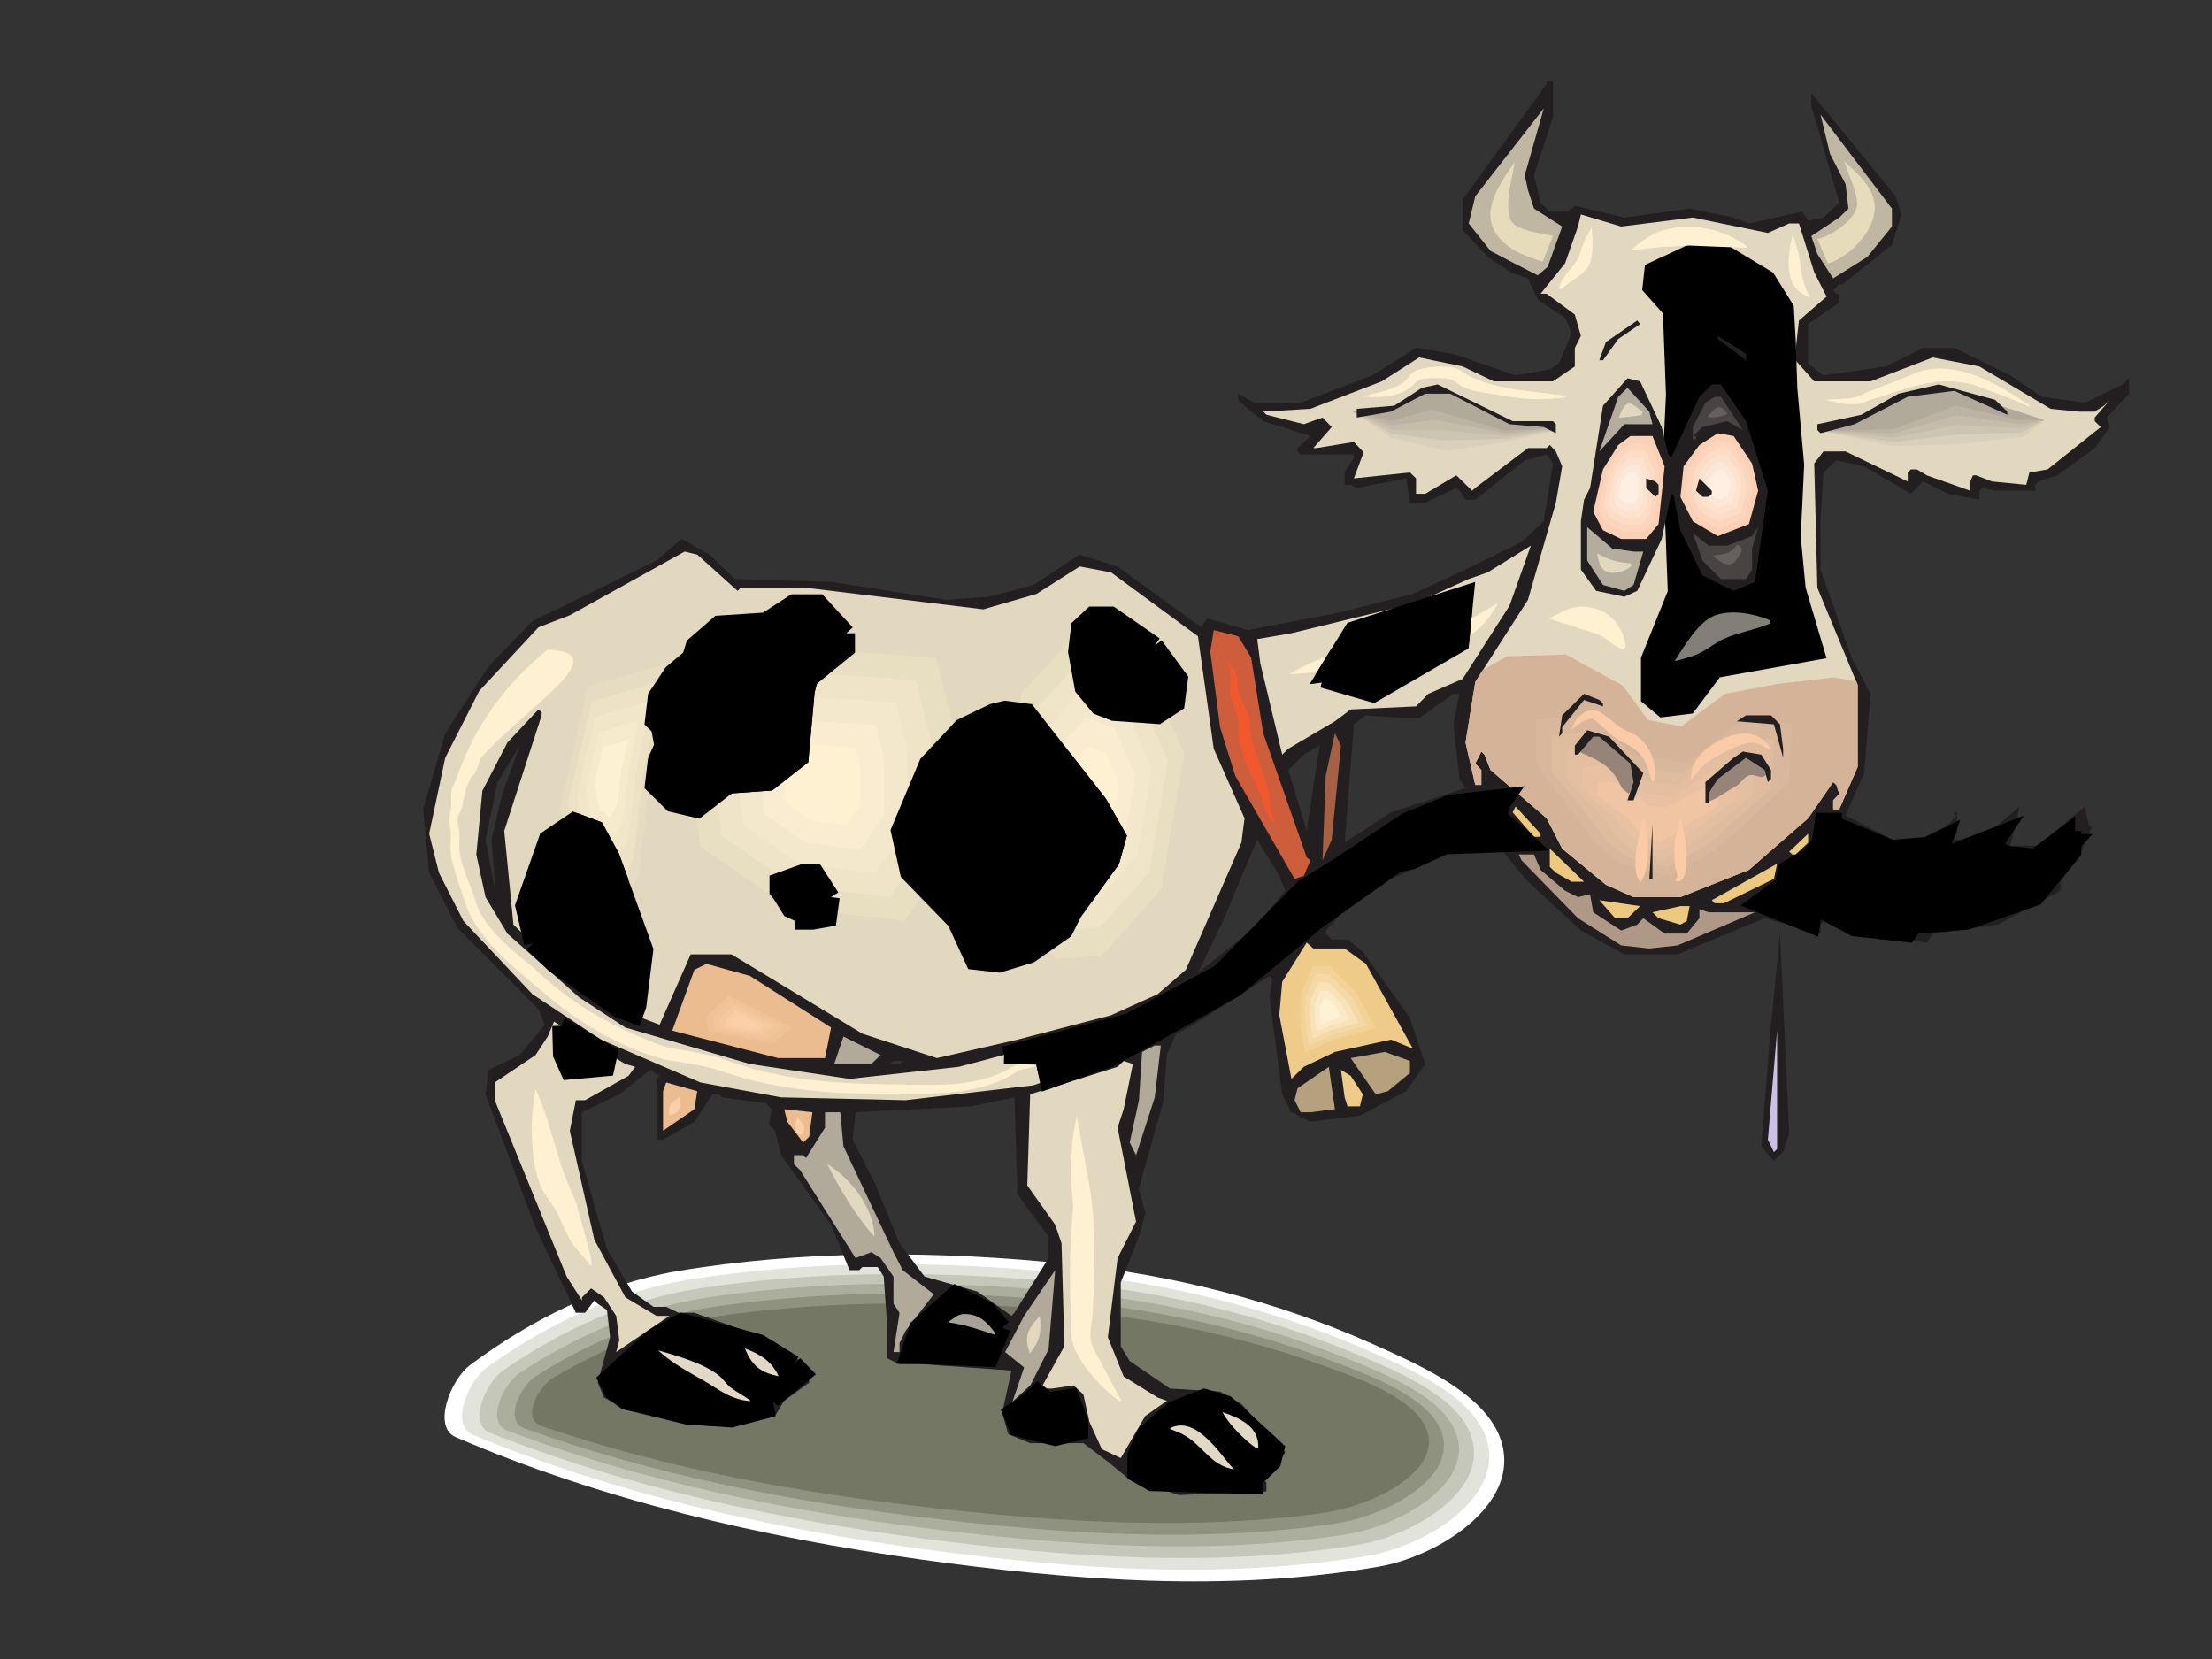 <?xml version="1.0"?><svg width="640" height="480" xmlns="http://www.w3.org/2000/svg">
 <rect width="100%" height="100%" fill="#333333" stroke="none"/>
 <g>
  <title>Layer 1</title>
  <g id="g14931">
   <g id="g14933">
    <path fill="#ffffff" fill-rule="nonzero" id="path14935" d="m136.061,394.906c17.449,-12.999 38.176,-23.399 59.817,-27.112c37.261,-6.241 75.742,-5.943 113.309,-2.079c30.022,3.118 60.045,10.695 87.553,22.952c15.622,6.983 37.948,16.639 38.482,33.353c0.533,15.747 -20.421,28.523 -36.348,31.271c-43.509,7.504 -88.696,4.012 -132.435,-2.08c-46.026,-6.463 -92.126,-17.085 -134.645,-35.432c-6.706,-2.896 -1.525,-16.563 4.267,-20.873"/>
    <path fill="#e2e3db" fill-rule="nonzero" id="path14937" d="m140.861,395.65c16.916,-12.183 37.033,-21.914 58.064,-25.33c36.043,-5.868 73.381,-5.57 109.804,-1.931c29.032,2.896 58.141,9.954 84.812,21.392c15.163,6.536 36.803,15.525 37.338,31.198c0.456,14.708 -19.812,26.593 -35.282,29.193c-42.138,6.982 -85.953,3.788 -128.321,-1.933c-44.652,-6.09 -89.307,-15.97 -130.53,-33.129c-6.478,-2.674 -1.448,-15.451 4.115,-19.461"/>
    <path fill="#c6c7bb" fill-rule="nonzero" id="path14939" d="m145.738,396.393c16.383,-11.365 35.813,-20.354 56.158,-23.547c34.899,-5.422 71.095,-5.2 106.299,-1.783c28.194,2.673 56.388,9.211 82.221,19.906c14.63,6.017 35.585,14.412 36.043,28.971c0.533,13.667 -19.127,24.735 -34.062,27.112c-40.843,6.536 -83.286,3.566 -124.284,-1.782c-43.204,-5.646 -86.485,-14.856 -126.415,-30.754c-6.248,-2.526 -1.371,-14.41 4.039,-18.123"/>
    <path fill="#abad9d" fill-rule="nonzero" id="path14941" d="m150.538,397.135c15.85,-10.474 34.672,-18.867 54.332,-21.763c33.832,-5.052 68.732,-4.829 102.869,-1.709c27.204,2.526 54.484,8.542 79.477,18.421c14.174,5.573 34.442,13.372 34.9,26.817c0.458,12.628 -18.517,22.879 -32.994,25.108c-39.472,6.017 -80.544,3.194 -120.167,-1.709c-41.835,-5.2 -83.669,-13.742 -122.303,-28.45c-6.018,-2.303 -1.296,-13.296 3.887,-16.714"/>
    <path fill="#909281" fill-rule="nonzero" id="path14943" d="m155.415,397.878c15.315,-9.656 33.452,-17.307 52.501,-19.981c32.614,-4.681 66.371,-4.457 99.289,-1.56c26.441,2.302 52.731,7.874 76.811,16.936c13.715,5.125 33.299,12.255 33.757,24.586c0.456,11.589 -17.909,21.022 -31.853,23.028c-38.176,5.571 -77.799,2.972 -116.205,-1.56c-40.31,-4.754 -80.773,-12.553 -118.034,-26.073c-5.868,-2.153 -1.371,-12.256 3.734,-15.376"/>
    <path fill="#757765" fill-rule="nonzero" id="path14945" d="m160.215,398.546c14.783,-8.764 32.309,-15.746 50.673,-18.199c31.471,-4.159 64.084,-4.01 95.86,-1.337c25.452,2.08 50.825,7.131 74.066,15.376c13.259,4.681 32.081,11.141 32.614,22.434c0.382,10.547 -17.296,19.089 -30.786,20.947c-36.803,5.051 -75.057,2.75 -112.09,-1.411c-38.937,-4.308 -77.951,-11.439 -113.919,-23.77c-5.638,-1.931 -1.296,-11.141 3.582,-14.04"/>
    <path fill="#231f20" fill-rule="nonzero" id="path14947" d="m449.318,33.973l-5.486,16.714l1.904,7.948l2.668,2.601l5.333,0l1.905,-1.709l14.325,3.416l18.899,-2.599l12.724,2.599l4.419,1.709l15.393,-3.416l1.753,2.599l4.419,-0.892l4.572,-4.308l-8.078,-28.078l0,-3.639l24.384,29.859l1.753,5.276l-2.819,8.839l-14.327,11.363l-0.914,0l-1.753,1.709l0.914,1.041l0.84,0l0,2.599l-8.992,6.165l0,11.365l4.419,3.491l18.059,-2.599l10.743,-5.349l9.069,0l16.23,7.948l8.992,6.165l12.573,1.709l10.896,-5.273l1.829,-1.784l0,4.458l-6.401,6.907l0.916,2.75l-4.42,6.09l-10.82,7.874l-5.488,1.782l-0.838,0.966l0,1.709l-11.658,0l-3.734,-0.817l-0.838,0.817l0,2.599l-9.067,-1.707l-7.24,-3.567l-3.505,3.567l-13.487,-7.95l-8.079,-1.707l-3.732,3.491l-0.838,14.113l0,13.964l8.992,25.478l5.486,10.475l-1.828,22.953l-5.41,12.182l13.411,7.055l10.058,-0.817l5.335,-2.748l3.505,-3.491l-0.838,0l0,-0.817l0.838,0l0,6.165l-0.838,0.89l0,0.817l3.657,0l8.154,-3.564l7.086,-6.017l-2.667,11.365l8.077,0l13.489,-11.365l0.989,5.124l0.915,0.892l-3.657,8.691l-5.334,7.056l0,2.601l-18.059,9.805l-18.897,2.599l-1.753,2.601l-21.716,-2.601l-8.154,-3.64l-0.838,1.041l0,2.599l-16.156,-4.457l-25.222,10.473l-15.393,0l-12.571,-6.907l-15.317,-14.114l-7.239,-8.691l-14.327,0l-18.059,7.874l-14.478,9.656l-1.753,2.526l-2.667,2.75l0,0.89l1.753,1.709l4.572,0l4.419,3.491l13.639,19.24l4.419,13.296l-5.487,7.874l-13.412,7.056l-14.325,1.782l-5.488,-2.748l-2.666,-5.2l-3.657,-28.078l0.838,-5.348l-0.838,-0.817l-23.394,14.93l-3.657,1.782l-2.669,6.165l-0.914,13.074l-7.163,25.554l1.828,7.055l-1.828,6.909l-5.257,13.223l0,18.421l2.591,4.308l11.658,7.95l14.477,0.89l6.173,3.566l12.726,13.964l-2.819,4.457l-3.582,3.491l0.913,0.817l0,2.601l-25.223,1.039l-14.325,-4.457l-6.325,-5.2l-7.086,-5.347l-15.393,0l-6.323,-2.601l-1.753,-6.165l2.667,-12.256l-26.061,-1.857l-6.323,0l-3.659,-1.709l0,-10.549l-0.913,-13.072l-1.753,-2.75l-4.419,0l-0.915,0.892l-2.819,0l-5.333,-13.148l-14.479,-20.13l-1.751,-7.058l-1.753,-1.782l0.838,-4.458l-1.753,-1.707l-12.724,-1.709l-0.838,-0.892l-1.83,0l-5.257,7.948l-9.067,5.2l-1.906,0l0,-17.604l0.915,-0.892l-2.667,-1.707l-8.992,7.056l-10.82,5.2l0,14.113l7.239,25.478l7.238,12.258l6.248,4.457l3.659,0l3.58,1.709l4.572,0l22.403,7.948l10.82,7.874l0,4.383l-7.238,5.274l-2.667,4.383l-9.907,2.526l-14.477,0l-6.173,-1.709l-12.724,-2.601l-6.173,-3.564l-1.829,-4.308l3.582,-13.148l-0.915,-7.874l-2.667,-1.784l-0.991,-0.966l-2.668,3.567l-2.666,0l-11.658,-24.588l-14.477,-38.626l0.838,-7.056l9.067,-4.31l7.239,-8.765l-1.828,-4.457l-23.469,-23.623l-8.154,-15.895l-1.753,-18.347l6.403,-21.987l12.496,-19.313l12.724,-13.148l35.89,-17.53l7.241,-6.241l8.152,4.532l7.239,7.057l27.89,0.817l33.222,5.2l12.726,-0.892l12.574,-3.418l13.412,-8.764l10.973,3.417l24.155,17.604l1.753,-2.601l11.811,3.418l26.898,-5.2l20.803,-5.273l15.24,-7.058l16.231,-7.948l6.401,-6.017l2.666,-16.714l-1.828,-2.599l-6.325,1.709l-14.325,11.363l-2.819,0l-1.753,-2.599l-0.913,-0.817l-8.992,4.308l-4.419,0l-1.068,-7.055l-14.325,2.748l-1.753,-0.892l-1.753,0l0,-3.564l2.668,-4.31l0,-0.89l-15.392,0l-0.915,-0.892l0,-0.965l3.734,-3.491l-13.639,-4.308l-4.42,-3.567l-2.819,-2.599l0,-1.782l4.648,2.599l13.412,0l20.65,-7.874l12.724,-7.948l10.821,1.709l17.983,6.239l9.907,-1.782l2.667,-1.709l3.657,-8.764l-1.904,-4.458l-7.926,-5.198l-2.819,-6.165l-4.572,-1.56l-7.086,-4.681l-7.239,-7.725l0,-8.838l24.307,-33.428l0,-0.817l1.828,0l0,10.473zm-76.581,188.823l0,0l5.333,17.604l3.734,-24.661l-4.572,2.601l-4.495,4.457l0,0zm-0.838,34.913l0,0l-1.753,-4.308l-6.401,-10.476l-9.905,23.547l-7.24,15.005l16.308,-13.074l8.992,-10.695l0,0zm48.615,-48.135l0,0l1.753,-8.838l-1.753,0l-9.905,7.056l-3.734,0l-11.658,-0.817l-3.505,2.599l-2.668,34.245l13.412,-8.764l21.565,-7.058l-1.753,-2.599l-1.753,-15.824l0,0zm-160.248,98.275l0,0l0.913,-0.892l-2.667,0l-0.915,0.892l2.668,0l0,0zm43.129,49.991l0,0l-8.992,-12.257l-0.915,-28.078l-12.571,2.599l-33.377,1.709l-0.838,7.948l6.323,12.331l7.24,17.606l7.239,9.656l15.24,4.308l9.905,7.057l0.838,-0.892l9.907,-15.822l0,-6.165zm-161.164,-114.914l0,0l2.819,-12.33l5.335,-14.856l-6.401,10.548l-3.504,16.639l2.666,13.967l0,-1.784l-0.915,-12.183"/>
    <path fill="#bfb7a1" fill-rule="nonzero" id="path14949" d="m442.08,54.995l1.753,5.349l8.152,5.2l-4.19,11.663l-2.896,2.45l-7.544,-3.862l-6.096,-3.196l-6.325,-7.948l1.906,-7.874l19.812,-25.403l-5.488,19.313l0.915,4.308l0,0"/>
    <path fill="#bfb7a1" fill-rule="nonzero" id="path14951" d="m547.389,65.544l-7.088,8.764l-9.906,6.241l-4.572,-7.057l-1.753,-5.2l8.078,-5.349l2.667,-2.599l-0.838,-7.058l-4.497,-8.764l-2.742,-11.365l20.65,27.187l0,5.2"/>
    <path fill="#e2d7bf" fill-rule="nonzero" id="path14953" d="m489.781,62.943l21.718,4.457l6.171,-2.748l2.821,0l4.418,14.113l3.582,7.057l-8,6.909l-0.992,8.84l0,2.672l5.41,6.092l16.308,0l17.984,-6.908l13.487,2.601l20.65,12.255l8.154,0.817l4.572,0l2.667,-1.707l1.753,-1.709l-4.42,5.125l0,1.041l1.751,1.709l-15.392,12.255l-5.258,0.892l-0.914,3.564l-9.907,-0.966l-4.572,-1.782l-0.913,0l-0.838,1.782l0,2.674l-12.574,-4.457l-2.819,-1.709l-1.753,0l-0.915,0.892l0,2.599l-17.981,-8.691l-6.401,0l-2.668,3.491l0.915,35.953l11.658,28.153l0,23.694l-5.333,12.257l-1.753,0l0,-2.601l1.753,-1.856l-0.84,-2.601l-0.913,-0.817l-7.238,10.474l-17.146,14.932l-19.812,7.874l-13.562,0l-8.002,-3.566l-12.65,-10.473l-4.495,-8.766l-16.231,-13.965l-1.753,-4.457l-0.913,-0.892l-1.753,3.491l1.753,1.857l0,4.308l-1.753,0l-2.819,-12.256l2.819,-17.531l15.24,-23.77l8.076,-28.079l1.829,-10.548l-1.829,-4.308l-1.751,-1.857l-0.915,0.892l-5.41,0l-15.24,11.514l-0.915,0.817l-4.57,-4.457l-8.992,5.349l-2.668,0l0,-4.457l-1.751,-1.709l-16.231,1.709l2.591,-6.909l0,-0.892l-2.591,-2.748l-10.82,1.782l-0.915,0l5.335,-6.09l-2.669,-2.75l-5.41,1.93l-10.82,-2.748l-0.913,-0.892l13.639,-0.817l20.65,-7.948l10.821,-6.908l12.573,2.601l8.992,4.308l17.144,0l6.325,-4.308l0,-5.349l1.753,-3.491l-1.753,-6.165l-8.154,-6.017l-1.753,0l7.088,-8.84l3.732,-10.622l0.84,-3.491l11.658,3.491l20.725,-2.601l0,0"/>
    <path fill="#e2d7bf" fill-rule="nonzero" id="path14955" d="m391.027,118.952l12.114,-0.892l8.687,-5.2l4.65,-0.743l21.031,9.954l11.658,0.224l0.457,2.599l-12.801,3.566l-16.993,4.903l-16.991,-5.424l-11.811,-8.986"/>
    <path fill="#d9cfba" fill-rule="nonzero" id="path14957" d="m391.027,118.952c4.037,-0.297 8.077,-0.595 12.114,-0.892c2.897,-1.783 5.793,-3.492 8.687,-5.2c1.525,-0.298 3.049,-0.52 4.65,-0.743c7.011,3.342 14.02,6.611 21.031,9.954c3.887,0.075 7.773,0.148 11.658,0.224c0.152,0.741 0.229,1.558 0.382,2.377c-4.344,0.966 -8.687,2.004 -12.954,2.97c-5.945,0.967 -11.965,1.858 -17.909,2.75c-5.257,-1.189 -10.59,-2.452 -15.925,-3.639c-3.887,-2.601 -7.849,-5.2 -11.734,-7.799"/>
    <path fill="#cec4b2" fill-rule="nonzero" id="path14959" d="m391.027,118.952c4.037,-0.297 8.077,-0.595 12.114,-0.892c2.897,-1.783 5.793,-3.492 8.687,-5.2c1.525,-0.298 3.049,-0.52 4.65,-0.743c7.011,3.342 14.02,6.611 21.031,9.954c3.887,0.075 7.773,0.148 11.658,0.224c0.077,0.668 0.229,1.409 0.305,2.153c-4.42,0.817 -8.762,1.636 -13.182,2.452c-6.173,0.222 -12.421,0.371 -18.669,0.519c-5.03,-0.595 -9.982,-1.263 -14.935,-1.931c-3.887,-2.155 -7.773,-4.308 -11.658,-6.536"/>
    <path fill="#c5bcaa" fill-rule="nonzero" id="path14961" d="m391.027,118.952c4.037,-0.297 8.077,-0.595 12.114,-0.892c2.897,-1.783 5.793,-3.492 8.687,-5.2c1.525,-0.298 3.049,-0.52 4.65,-0.743c7.011,3.342 14.02,6.611 21.031,9.954c3.887,0.075 7.773,0.148 11.658,0.224c0.077,0.593 0.152,1.263 0.229,1.855c-4.497,0.67 -8.917,1.338 -13.336,2.006c-6.476,-0.595 -13.029,-1.114 -19.582,-1.709c-4.65,-0.073 -9.297,-0.148 -13.869,-0.148c-3.887,-1.782 -7.772,-3.565 -11.581,-5.347"/>
    <path fill="#bcb3a4" fill-rule="nonzero" id="path14963" d="m391.027,118.952c4.037,-0.297 8.077,-0.595 12.114,-0.892c2.897,-1.783 5.793,-3.492 8.687,-5.2c1.525,-0.298 3.049,-0.52 4.65,-0.743c7.011,3.342 14.02,6.611 21.031,9.954c3.887,0.075 7.773,0.148 11.658,0.224c0,0.519 0.077,1.114 0.077,1.633c-4.42,0.519 -8.917,0.965 -13.412,1.485c-6.781,-1.336 -13.639,-2.599 -20.422,-3.937c-4.343,0.521 -8.61,1.041 -12.954,1.561c-3.81,-1.336 -7.62,-2.674 -11.429,-4.084"/>
    <path fill="#b1aa9b" fill-rule="nonzero" id="path14965" d="m391.027,118.952l12.114,-0.892l8.687,-5.2l4.65,-0.743l21.031,9.954l11.658,0.224l0,1.409l-13.564,0.967l-21.336,-6.165l-11.886,3.343l-11.353,-2.897"/>
    <path fill="#e2d7bf" fill-rule="nonzero" id="path14967" d="m526.739,124.672l10.896,-2.823l11.431,-7.131l12.573,-2.155l8.229,1.19l8.534,3.565l13.029,4.234l-5.563,5.941l-18.44,3.788l-19.812,-0.966l-20.878,-5.644"/>
    <path fill="#d9cfba" fill-rule="nonzero" id="path14969" d="m526.739,124.672c3.657,-0.967 7.239,-1.933 10.896,-2.823c3.81,-2.377 7.621,-4.754 11.431,-7.131c4.19,-0.668 8.382,-1.412 12.573,-2.155c2.742,0.446 5.486,0.817 8.229,1.19c2.819,1.188 5.638,2.377 8.534,3.565c4.342,1.411 8.687,2.823 13.029,4.234c-1.981,1.633 -3.962,3.194 -5.943,4.754c-6.096,0.743 -12.268,1.411 -18.364,2.155c-6.478,0.222 -12.954,0.444 -19.432,0.593c-7.009,-1.412 -13.944,-2.897 -20.953,-4.381"/>
    <path fill="#cec4b2" fill-rule="nonzero" id="path14971" d="m526.739,124.672c3.657,-0.967 7.239,-1.933 10.896,-2.823c3.81,-2.377 7.621,-4.754 11.431,-7.131c4.19,-0.668 8.382,-1.412 12.573,-2.155c2.742,0.446 5.486,0.817 8.229,1.19c2.819,1.188 5.638,2.377 8.534,3.565c4.342,1.411 8.687,2.823 13.029,4.234c-2.056,1.187 -4.19,2.377 -6.323,3.564c-6.096,0.224 -12.193,0.372 -18.364,0.595c-6.325,0.668 -12.649,1.412 -18.974,2.155c-7.011,-1.041 -14.022,-2.155 -21.031,-3.194"/>
    <path fill="#c5bcaa" fill-rule="nonzero" id="path14973" d="m526.739,124.672c3.657,-0.967 7.239,-1.933 10.896,-2.823c3.81,-2.377 7.621,-4.754 11.431,-7.131c4.19,-0.668 8.382,-1.412 12.573,-2.155c2.742,0.446 5.486,0.817 8.229,1.19c2.819,1.188 5.638,2.377 8.534,3.565c4.342,1.411 8.687,2.823 13.029,4.234c-2.209,0.817 -4.495,1.633 -6.704,2.377c-6.098,-0.37 -12.193,-0.668 -18.289,-1.041c-6.173,1.263 -12.344,2.526 -18.594,3.715c-7.009,-0.595 -14.097,-1.263 -21.106,-1.931"/>
    <path fill="#bcb3a4" fill-rule="nonzero" id="path14975" d="m526.739,124.672c3.657,-0.967 7.239,-1.933 10.896,-2.823c3.81,-2.377 7.621,-4.754 11.431,-7.131c4.19,-0.668 8.382,-1.412 12.573,-2.155c2.742,0.446 5.486,0.817 8.229,1.19c2.819,1.188 5.638,2.377 8.534,3.565c4.342,1.411 8.687,2.823 13.029,4.234c-2.361,0.446 -4.723,0.817 -7.086,1.187c-6.096,-0.89 -12.191,-1.782 -18.212,-2.599c-6.096,1.709 -12.116,3.491 -18.136,5.273c-7.086,-0.297 -14.172,-0.519 -21.258,-0.741"/>
    <path fill="#b1aa9b" fill-rule="nonzero" id="path14977" d="m526.739,124.672l10.896,-2.823l11.431,-7.131l12.573,-2.155l8.229,1.19l8.534,3.565l13.029,4.234l-7.467,0l-18.211,-4.234l-17.679,6.833l-21.336,0.521"/>
    <path stroke-linejoin="null" stroke-linecap="null" stroke-dasharray="null" stroke-width="5" fill="#000000" fill-rule="nonzero" stroke="#000000" id="path14979" d="m483.608,133.139l0.915,-18.867l-0.915,-24.588l-5.866,-6.61l0.533,-4.754l12.116,-5.646l8.229,0.446l12.574,7.577l5.333,8.542l0.535,9.432l0.456,13.669l1.981,22.209l-0.991,20.8l1.448,15.152l5.335,17.977l-29.109,5.2l-7.772,10.4l-7.238,0.89l-3.887,-3.267l0,-10.919l7.772,-19.315l-1.448,-38.329"/>
    <path fill="#d5b398" fill-rule="nonzero" id="path14981" d="m428.973,193.901l7.086,-4.011l16.993,-0.519l16.458,8.988l7.315,9.952l9.678,1.857l12.573,-9.432l15.088,-2.823l16.458,-1.931l6.478,1.188l0.38,1.041l0,23.694l-5.333,12.257l-1.753,0l0,-2.601l1.753,-1.856l-0.84,-2.601l-0.913,-0.817l-7.238,10.474l-17.146,14.932l-19.812,7.874l-13.562,0l-8.002,-3.566l-12.65,-10.473l-4.495,-8.766l-16.231,-13.965l-1.753,-4.457l-0.913,-0.892l-1.753,3.491l1.753,1.857l0,4.308l-1.753,0l-2.819,-12.256l2.819,-17.531l2.133,-3.417"/>
    <path fill="#d5b398" fill-rule="nonzero" id="path14983" d="m466.617,251.693l-7.773,-6.538l-9.677,-12.775l-9.22,-13.669l0,-15.154l18.442,-1.412l13.106,12.777l18.364,2.377l16.534,-13.221l17.451,0.446l-0.99,20.278l-23.242,22.209l-16.003,8.913l-16.991,-4.233"/>
    <path fill="#d9b79c" fill-rule="nonzero" id="path14985" d="m468.521,249.835c-2.209,-1.931 -4.42,-3.713 -6.628,-5.57c-2.744,-3.64 -5.488,-7.206 -8.229,-10.846c-3.049,-4.159 -6.173,-8.245 -9.297,-12.404c0,-4.31 0,-8.543 0,-12.852c5.257,-0.444 10.44,-0.817 15.697,-1.188c4.19,3.862 8.382,7.725 12.574,11.588c5.258,0.67 10.438,1.338 15.696,2.006c5.105,-3.937 10.212,-7.799 15.317,-11.736c4.953,0.148 9.905,0.297 14.858,0.446c-0.303,5.719 -0.533,11.512 -0.838,17.233c-7.009,6.461 -14.097,12.924 -21.106,19.386c-4.572,2.452 -9.069,4.978 -13.642,7.504c-4.8,-1.19 -9.6,-2.377 -14.402,-3.567"/>
    <path fill="#e0bc9e" fill-rule="nonzero" id="path14987" d="m470.426,247.904c-1.828,-1.487 -3.657,-2.972 -5.41,-4.532c-2.286,-2.972 -4.572,-5.941 -6.781,-8.913c-3.124,-3.715 -6.25,-7.428 -9.374,-11.143c0,-3.491 0,-7.055 0,-10.546c4.267,-0.373 8.612,-0.67 12.879,-1.041c4.039,3.492 8.077,6.983 12.116,10.474c4.267,0.521 8.534,1.114 12.878,1.635c4.723,-3.417 9.448,-6.835 14.248,-10.178c4.039,0.076 8.154,0.224 12.193,0.297c-0.23,4.754 -0.458,9.508 -0.686,14.262c-6.325,5.497 -12.651,10.994 -18.974,16.492c-3.734,2.079 -7.468,4.084 -11.201,6.165c-3.964,-0.967 -7.926,-1.932 -11.888,-2.972"/>
    <path fill="#e4bea1" fill-rule="nonzero" id="path14989" d="m472.332,246.122c-1.448,-1.263 -2.821,-2.452 -4.267,-3.641c-1.753,-2.377 -3.582,-4.679 -5.335,-7.056c-3.124,-3.269 -6.325,-6.536 -9.449,-9.805c0,-2.748 0,-5.498 0,-8.32c3.429,-0.222 6.783,-0.519 10.135,-0.741c3.887,3.045 7.696,6.165 11.583,9.284c3.352,0.446 6.781,0.892 10.135,1.263c4.342,-2.897 8.762,-5.793 13.107,-8.691c3.199,0.076 6.401,0.224 9.6,0.298c-0.153,3.715 -0.305,7.428 -0.533,11.143c-5.638,4.53 -11.201,9.135 -16.841,13.667c-2.972,1.633 -5.868,3.269 -8.839,4.829c-3.047,-0.743 -6.171,-1.487 -9.295,-2.228"/>
    <path fill="#e8c1a2" fill-rule="nonzero" id="path14991" d="m474.236,244.189c-1.066,-0.89 -2.056,-1.708 -3.124,-2.599c-1.296,-1.709 -2.591,-3.418 -3.885,-5.127c-3.126,-2.821 -6.325,-5.644 -9.45,-8.542c0,-2.004 0,-4.01 0,-6.017c2.439,-0.222 4.878,-0.371 7.314,-0.593c3.734,2.748 7.393,5.422 11.05,8.17c2.514,0.297 4.952,0.595 7.391,0.966c4.039,-2.45 8.001,-4.827 12.038,-7.204c2.286,0.073 4.65,0.149 6.936,0.149c-0.078,2.748 -0.23,5.422 -0.383,8.17c-4.875,3.566 -9.83,7.206 -14.705,10.772c-2.133,1.188 -4.267,2.377 -6.401,3.564c-2.286,-0.519 -4.497,-1.114 -6.783,-1.709"/>
    <path fill="#efc5a4" fill-rule="nonzero" id="path14993" d="m476.142,242.334l-1.981,-1.636l-2.363,-3.194l-9.6,-7.204l0,-3.788l4.572,-0.372l10.591,6.982l4.572,0.595l10.897,-5.719l4.42,0.149l-0.305,5.051l-12.574,7.948l-3.962,2.228l-4.267,-1.039"/>
    <path fill="#968479" fill-rule="nonzero" id="path14995" d="m494.278,231.934c-1.448,-3.418 0.533,-7.874 4.495,-9.657c3.962,-3.045 10.593,-6.165 9.905,-1.709c1.22,0.297 2.516,2.155 3.124,3.269l-1.904,1.039c-1.296,-0.074 -2.667,-0.966 -3.887,-0.52c-1.601,0.595 -2.438,2.45 -3.962,3.269c-2.439,1.263 -5.183,3.415 -7.772,4.308"/>
    <path fill="#968479" fill-rule="nonzero" id="path14997" d="m457.397,217.746c-0.383,-5.349 2.894,-7.65 9.22,-2.823c2.819,2.526 5.715,5.349 6.476,8.618c0.458,2.004 -0.991,4.308 -1.828,6.165l-1.981,-1.636c-2.744,-6.09 -5.715,-7.65 -11.886,-10.324"/>
    <path fill="#231f20" fill-rule="nonzero" id="path14999" d="m468.217,98.079l-4.422,6.164l-1.066,0l1.906,-5.273l9.067,-6.239l0.838,1.039l-6.323,4.31l0,0"/>
    <path fill="#231f20" fill-rule="nonzero" id="path15001" d="m505.173,104.243l-8.154,-6.164l0,-0.892l8.154,5.2l0,1.856"/>
    <path fill="#231f20" fill-rule="nonzero" id="path15003" d="m480.789,123.558l1.906,7.948l0.838,0.89l8.154,-17.604l3.582,-3.564l2.667,0l7.238,10.622l6.326,20.13l-3.734,26.37l-6.173,2.599l-8.992,-4.457l-6.401,-13.074l-1.751,-8.839l0,-0.817l-0.915,-0.89l-2.744,13.072l-7.086,15.005l-3.734,1.709l-8.154,-1.709l-4.417,-6.165l0,-13.964l0.913,-6.241l1.753,-3.416l3.732,-23.77l7.088,-7.95l3.657,0.892l6.248,13.223l0,0"/>
    <path fill="#231f20" fill-rule="nonzero" id="path15005" d="m449.318,121.849l0.838,0.89l0,2.601l-3.504,-1.782l-9.907,-0.819l-17.144,-8.837l-7.239,0l-9.907,5.198l-9.906,1.709l0,-2.526l10.821,-0.89l8.077,-5.2l4.497,-0.965l21.716,10.622l11.658,0l0,0"/>
    <path fill="#231f20" fill-rule="nonzero" id="path15007" d="m580.764,119.099l0,0.892l-15.315,-6.909l-13.489,1.709l-15.39,7.948l-9.83,2.601l-0.915,-0.892l0,-1.709l12.727,-2.748l10.743,-6.09l11.658,-2.674l16.308,4.457l3.505,3.416l0,0"/>
    <path fill="#b4ac9d" fill-rule="nonzero" id="path15009" d="m478.123,122.739l-8.154,0l-7.238,7.874l5.487,-15.822l2.667,-2.599l6.324,6.907l0.915,3.639l0,0"/>
    <path fill="#484443" fill-rule="nonzero" id="path15011" d="m504.259,124.448l-4.571,-2.599l-7.088,1.709l-2.819,2.599l0.915,0l0,0.892l-0.915,0l0,-3.491l3.657,-7.058l2.668,-1.709l1.829,0l6.324,9.656l0,0"/>
    <path fill="#fcd0b4" fill-rule="nonzero" id="path15013" d="m506.927,134.104l1.751,7.874l-2.667,9.657l-8.992,3.491l-7.239,-4.308l-3.582,-7.058l0.915,-8.839l4.572,-6.165l5.333,-3.416l4.572,0.817l5.335,7.948l0,0"/>
    <path fill="#fcd5bc" fill-rule="nonzero" id="path15015" d="m505.554,134.921c0.535,2.303 1.068,4.532 1.525,6.835c-0.763,2.748 -1.525,5.495 -2.286,8.319c-2.516,0.966 -5.105,1.931 -7.697,2.972c-2.133,-1.263 -4.192,-2.525 -6.248,-3.713c-0.991,-2.082 -2.058,-4.086 -3.049,-6.092c0.228,-2.526 0.533,-5.051 0.763,-7.577c1.296,-1.783 2.589,-3.491 3.962,-5.274c1.523,-1.041 3.047,-2.006 4.572,-2.972c1.296,0.222 2.591,0.446 3.885,0.743c1.525,2.228 3.049,4.53 4.572,6.759l0,0"/>
    <path fill="#fddcc6" fill-rule="nonzero" id="path15017" d="m504.259,135.813c0.457,1.858 0.84,3.788 1.295,5.719c-0.686,2.304 -1.295,4.605 -1.904,6.909c-2.211,0.817 -4.344,1.634 -6.478,2.526c-1.751,-1.041 -3.505,-2.079 -5.258,-3.12c-0.838,-1.709 -1.676,-3.416 -2.514,-5.125c0.153,-2.079 0.38,-4.161 0.61,-6.314c1.066,-1.487 2.209,-2.972 3.275,-4.457c1.296,-0.819 2.592,-1.636 3.887,-2.452c1.068,0.148 2.133,0.372 3.277,0.595c1.296,1.931 2.515,3.788 3.81,5.719l0,0"/>
    <path fill="#fde2cf" fill-rule="nonzero" id="path15019" d="m502.964,136.63c0.303,1.561 0.686,3.121 0.991,4.605c-0.535,1.858 -0.991,3.715 -1.525,5.646c-1.751,0.668 -3.505,1.338 -5.257,2.006c-1.371,-0.892 -2.744,-1.709 -4.19,-2.526c-0.688,-1.412 -1.373,-2.75 -2.058,-4.086c0.153,-1.709 0.381,-3.418 0.533,-5.124c0.915,-1.19 1.753,-2.377 2.669,-3.567c0.99,-0.668 2.056,-1.336 3.047,-2.006c0.915,0.149 1.828,0.297 2.666,0.521c1.068,1.485 2.058,3.045 3.126,4.53l0,0"/>
    <path fill="#fde7d8" fill-rule="nonzero" id="path15021" d="m501.592,137.522c0.305,1.188 0.533,2.303 0.838,3.491c-0.456,1.412 -0.838,2.823 -1.218,4.234c-1.296,0.519 -2.666,1.039 -3.962,1.485c-1.068,-0.595 -2.134,-1.263 -3.202,-1.857c-0.457,-1.039 -0.991,-2.08 -1.523,-3.119c0.153,-1.263 0.228,-2.601 0.381,-3.863c0.686,-0.89 1.373,-1.783 1.981,-2.748c0.838,-0.446 1.6,-0.965 2.363,-1.486c0.686,0.148 1.371,0.224 2.056,0.372c0.763,1.188 1.525,2.301 2.286,3.491l0,0"/>
    <path fill="#feefe2" fill-rule="nonzero" id="path15023" d="m500.296,138.339l0.535,2.377l-0.84,2.896l-2.667,1.041l-2.209,-1.263l-1.068,-2.155l0.305,-2.599l1.371,-1.858l1.6,-1.039l1.371,0.222l1.601,2.377l0,0"/>
    <path fill="#fcd0b4" fill-rule="nonzero" id="path15025" d="m481.627,134.921l-1.751,16.714l-3.582,4.308l-7.238,0l-5.26,-2.526l-2.819,-5.346l2.819,-12.258l4.421,-7.057l3.505,-2.599l6.401,0l3.504,8.765l0,0"/>
    <path fill="#fcd5bc" fill-rule="nonzero" id="path15027" d="m480.181,135.813c-0.458,4.754 -0.993,9.583 -1.525,14.337c-0.991,1.263 -1.981,2.526 -3.047,3.713c-2.058,0 -4.115,0 -6.173,0c-1.523,-0.741 -3.049,-1.485 -4.572,-2.228c-0.838,-1.485 -1.676,-3.045 -2.438,-4.532c0.763,-3.565 1.601,-7.056 2.438,-10.547c1.22,-2.006 2.514,-4.086 3.81,-6.092c0.991,-0.741 1.981,-1.485 3.049,-2.228c1.753,0 3.582,0 5.41,0c1.066,2.526 2.056,5.051 3.049,7.577l0,0"/>
    <path fill="#fddcc6" fill-rule="nonzero" id="path15029" d="m478.733,136.63c-0.383,4.013 -0.838,8.023 -1.22,12.034c-0.913,1.041 -1.751,2.081 -2.591,3.121c-1.751,0 -3.505,0 -5.18,0c-1.296,-0.595 -2.592,-1.188 -3.887,-1.858c-0.61,-1.263 -1.296,-2.526 -1.981,-3.788c0.686,-2.97 1.371,-5.941 1.981,-8.838c1.068,-1.709 2.134,-3.418 3.202,-5.127c0.838,-0.595 1.751,-1.187 2.589,-1.857c1.525,0 3.049,0 4.572,0c0.838,2.155 1.678,4.234 2.516,6.314l0,0"/>
    <path fill="#fde2cf" fill-rule="nonzero" id="path15031" d="m477.284,137.522c-0.305,3.269 -0.685,6.463 -0.991,9.656c-0.685,0.892 -1.373,1.709 -2.058,2.526c-1.448,0 -2.819,0 -4.19,0c-1.068,-0.519 -2.058,-0.966 -3.124,-1.485c-0.535,-1.041 -1.068,-2.081 -1.601,-3.12c0.533,-2.377 1.066,-4.681 1.601,-7.058c0.838,-1.412 1.751,-2.748 2.59,-4.086c0.687,-0.519 1.373,-1.039 2.058,-1.561c1.218,0 2.438,0 3.657,0c0.686,1.709 1.373,3.418 2.058,5.127l0,0"/>
    <path fill="#fde7d8" fill-rule="nonzero" id="path15033" d="m475.837,138.414c-0.228,2.45 -0.533,4.902 -0.763,7.353c-0.533,0.595 -1.066,1.263 -1.523,1.858c-1.066,0 -2.134,0 -3.2,0c-0.763,-0.373 -1.601,-0.743 -2.363,-1.114c-0.381,-0.817 -0.838,-1.56 -1.218,-2.377c0.38,-1.784 0.838,-3.567 1.218,-5.349c0.685,-1.041 1.296,-2.079 1.981,-3.12c0.458,-0.371 0.991,-0.743 1.525,-1.114c0.913,0 1.904,0 2.819,0c0.533,1.263 0.99,2.526 1.523,3.864l0,0"/>
    <path fill="#feefe2" fill-rule="nonzero" id="path15035" d="m474.388,139.231l-0.533,5.051l-1.068,1.263l-2.134,0l-1.599,-0.743l-0.838,-1.633l0.838,-3.64l1.296,-2.155l1.066,-0.743l1.906,0l1.066,2.601l0,0"/>
    <path fill="#231f20" fill-rule="nonzero" id="path15037" d="m479.876,140.27l0,2.601l-0.915,0.89l-2.667,-2.599l0,-2.748l2.667,0.89l0.915,0.966l0,0"/>
    <path fill="#231f20" fill-rule="nonzero" id="path15039" d="m495.268,142.871l-0.915,0.89l-1.753,0l-1.904,-1.782l0.991,-3.564l3.582,3.564l0,0.892"/>
    <path fill="#b4ac9d" fill-rule="nonzero" id="path15041" d="m472.637,159.583l2.819,0l-2.819,9.656l-2.669,1.709l-6.173,-1.709l-4.57,-7.055l0,-9.656l7.239,6.165l6.173,0.89l0,0"/>
    <path fill="#484443" fill-rule="nonzero" id="path15043" d="m506.927,164.783l-1.753,2.75l-7.238,0l-5.335,-5.348l-2.819,-7.948l4.572,3.64l5.335,0l7.239,-2.75l1.751,-2.599l-1.751,6.165l0,6.09"/>
    <path fill="#e2d7bf" fill-rule="nonzero" id="path15045" d="m423.183,196.426l-9.907,4.31l-3.582,3.64l-18.897,0.89l-4.572,3.418l-13.487,7.948l-1.753,1.709l-6.324,-26.37l-0.915,-7.056l9.905,-1.709l36.043,-8.766l15.24,-6.907l5.488,-1.933l12.496,-7.724l-6.173,17.38l-13.562,21.171l0,0"/>
    <path fill="#fef1d2" fill-rule="nonzero" id="path15047" d="m373.043,195.09c9.982,-6.092 20.42,-8.172 31.623,-11.143c5.258,-0.817 11.278,-1.336 16.306,-2.97c4.192,-1.338 8.307,-4.161 12.116,-6.314l0.153,0.148c-6.021,11.29 -15.316,12.85 -26.823,16.268c-11.048,1.856 -22.173,3.343 -33.374,4.01"/>
    <path fill="#e2d7bf" fill-rule="nonzero" id="path15049" d="m213.404,170.948l0.913,-0.89l18.897,0l51.283,6.239l15.393,-4.457l12.498,-7.948l9.067,1.707l25.146,18.496l4.572,32.536l8.917,20.13l-0.915,7.057l-16.078,36.768l-8.154,7.058l-13.487,6.092l-27.051,7.056l-23.317,5.348l-21.565,-7.057l-37.871,-22.953l-11.811,0l-8.992,20.354l-11.658,-4.457l-18.899,-13.147l-11.734,-11.365l-2.666,-27.114l10.82,-33.426l0,-0.892l-0.915,-0.817l-8.992,9.583l-7.239,13.964l-1.753,18.423l2.668,12.33l6.324,10.547l20.727,18.423l13.412,8.765l36.041,10.548l28.804,4.308l31.623,-3.491l49.454,-13.074l26.136,-14.113l24.232,-24.586l9.83,-6.092l19.812,-13.148l12.726,-5.2l16.231,-1.857l-1.906,2.75l0,3.416l6.325,5.348l1.829,1.709l-24.232,0.892l-9.067,4.232l-4.572,0.966l-23.316,16.565l-23.471,19.462l-35.966,20.205l-22.478,7.874l-36.958,4.308l-36.043,-0.817l-23.317,-4.308l-28.804,-12.406l-19.812,-13.148l-19.963,-21.171l-7.088,-13.964l-2.819,-11.29l4.649,-21.987l9.83,-19.315l17.144,-18.421l9.067,-3.491l33.224,-18.423l3.659,0.892l11.658,10.473l0,0"/>
    <path fill="#fef1d2" fill-rule="nonzero" id="path15051" d="m158.387,187.959c20.27,0.817 -5.335,15.895 -19.432,31.495c-0.608,1.709 -0.838,3.937 -2.819,5.719c-0.458,1.263 -1.143,2.377 -1.448,3.715c-0.153,1.188 -0.838,2.896 -0.838,4.084c-0.075,1.338 -1.448,2.674 -1.448,4.012c0,1.485 0.458,2.897 0.535,4.308c0.075,1.633 -0.153,3.342 0,4.976c0.456,3.64 2.056,7.577 3.504,11.068c0.838,2.155 1.601,5.275 2.744,7.206c3.962,6.536 9.22,10.548 15.01,15.302c9.222,8.913 18.594,14.708 30.175,19.832c3.582,1.487 6.173,2.75 10.135,3.64c5.563,0.892 10.516,1.709 15.85,3.491c14.63,5.497 30.86,6.76 46.406,6.909c10.973,0.073 22.708,1.263 32.994,-3.343c1.525,-0.668 2.896,-1.708 4.497,-2.303c1.218,-0.519 2.591,-0.519 3.887,-0.89c9.295,-3.269 17.678,-4.532 27.431,-6.092c0.685,-0.149 1.296,-0.446 1.905,-0.743l0.153,0.075c-0.61,0.446 -1.22,0.892 -1.981,1.114c-9.374,2.228 -17.831,3.713 -26.9,7.204c-1.218,0.372 -2.589,0.446 -3.809,0.967c-1.448,0.668 -2.744,1.707 -4.267,2.377c-12.191,5.793 -26.136,4.159 -39.242,4.308c-13.794,0.073 -29.337,-1.782 -42.291,-6.389c-5.107,-1.634 -9.83,-2.377 -15.165,-3.119c-12.268,-2.601 -25.755,-10.4 -35.28,-18.496c-7.774,-6.687 -16.688,-13.223 -21.87,-22.136c-1.904,-3.193 -3.124,-8.096 -4.495,-11.736c-0.61,-2.377 -1.676,-5.275 -1.906,-7.652c-0.153,-1.782 0.077,-3.564 0,-5.422c0,-1.411 -0.38,-2.748 -0.38,-4.159c0,-1.561 0.38,-3.047 0.533,-4.532c0.077,-1.263 -0.228,-2.599 0,-3.862c0.305,-1.412 1.143,-2.601 1.601,-3.864c5.105,-15.005 13.792,-26.741 26.213,-37.065z"/>
    <path fill="#e2d7bf" fill-rule="nonzero" id="path15053" d="m177.741,274.423l-12.573,-9.51l-5.868,-29.192l9.755,-41.598l29.032,-8.542l-7.696,37.809l-3.885,34.912l-8.764,16.119"/>
    <path fill="#e6dcc1" fill-rule="nonzero" id="path15055" d="m177.514,266.771c-3.582,-2.674 -7.163,-5.349 -10.745,-8.023c-1.601,-8.318 -3.277,-16.563 -4.953,-24.808c2.819,-11.812 5.563,-23.623 8.304,-35.359c8.231,-2.452 16.46,-4.829 24.69,-7.279c-2.209,10.771 -4.42,21.468 -6.553,32.163c-1.143,9.881 -2.209,19.834 -3.352,29.639c-2.439,4.53 -4.955,9.135 -7.392,13.667"/>
    <path fill="#ede2c6" fill-rule="nonzero" id="path15057" d="m177.284,259.194c-2.972,-2.228 -5.868,-4.457 -8.84,-6.612c-1.371,-6.758 -2.742,-13.667 -4.037,-20.5c2.209,-9.656 4.495,-19.389 6.781,-29.045c6.781,-2.006 13.564,-4.01 20.345,-6.017c-1.829,8.84 -3.657,17.679 -5.411,26.519c-0.913,8.17 -1.828,16.268 -2.743,24.364c-2.057,3.789 -4.037,7.502 -6.096,11.29"/>
    <path fill="#f1e6ca" fill-rule="nonzero" id="path15059" d="m177.056,251.544c-2.364,-1.709 -4.65,-3.418 -6.936,-5.127c-1.066,-5.346 -2.132,-10.695 -3.199,-16.117c1.753,-7.577 3.504,-15.229 5.335,-22.879c5.333,-1.56 10.668,-3.12 16.001,-4.681c-1.448,6.982 -2.897,13.891 -4.267,20.8c-0.763,6.463 -1.448,12.85 -2.133,19.238c-1.601,2.972 -3.2,5.87 -4.8,8.766"/>
    <path fill="#f5eacb" fill-rule="nonzero" id="path15061" d="m176.751,244.041c-1.676,-1.263 -3.354,-2.526 -5.029,-3.788c-0.761,-3.935 -1.524,-7.799 -2.286,-11.736c1.296,-5.57 2.591,-11.068 3.887,-16.639c3.887,-1.114 7.696,-2.228 11.583,-3.418c-0.991,5.052 -2.059,10.103 -3.049,15.154c-0.533,4.681 -1.066,9.286 -1.601,13.967c-1.143,2.153 -2.286,4.308 -3.505,6.461"/>
    <path fill="#fcf1d1" fill-rule="nonzero" id="path15063" d="m176.523,236.39l-3.126,-2.303l-1.446,-7.353l2.439,-10.4l7.239,-2.153l-1.906,9.508l-0.991,8.691l-2.209,4.01"/>
    <path fill="#e2d7bf" fill-rule="nonzero" id="path15065" d="m303.777,285.713l-9.677,-9.434l-9.677,-35.878l7.771,-45.311l19.356,-20.8l20.346,6.612l15.467,34.986l-7.771,46.205l-20.27,22.655l-15.545,0.966"/>
    <path fill="#e8dec2" fill-rule="nonzero" id="path15067" d="m305.605,277.393c-2.742,-2.674 -5.486,-5.422 -8.229,-8.096c-2.744,-10.176 -5.486,-20.354 -8.229,-30.454c2.209,-12.852 4.42,-25.702 6.553,-38.553c5.563,-5.868 11.048,-11.736 16.536,-17.679c5.715,1.931 11.506,3.788 17.296,5.646c4.42,9.879 8.687,19.832 13.107,29.713c-2.209,13.148 -4.42,26.295 -6.628,39.294c-5.64,6.463 -11.43,12.85 -17.221,19.313c-4.344,0.222 -8.764,0.519 -13.184,0.817"/>
    <path fill="#efe4c8" fill-rule="nonzero" id="path15069" d="m307.433,269c-2.286,-2.228 -4.495,-4.381 -6.781,-6.612c-2.286,-8.394 -4.495,-16.712 -6.781,-25.106c1.828,-10.549 3.582,-21.171 5.41,-31.719c4.572,-4.828 9.067,-9.73 13.562,-14.559c4.802,1.56 9.526,3.12 14.249,4.605c3.659,8.172 7.24,16.343 10.82,24.513c-1.828,10.771 -3.58,21.617 -5.333,32.312c-4.8,5.348 -9.525,10.624 -14.249,15.897c-3.657,0.222 -7.238,0.446 -10.898,0.668"/>
    <path fill="#f3e8cc" fill-rule="nonzero" id="path15071" d="m309.264,260.606c-1.753,-1.709 -3.582,-3.416 -5.335,-5.2c-1.753,-6.536 -3.582,-13.072 -5.333,-19.684c1.446,-8.32 2.819,-16.639 4.267,-24.885c3.58,-3.862 7.086,-7.65 10.668,-11.439c3.732,1.189 7.467,2.377 11.201,3.639c2.819,6.389 5.716,12.777 8.534,19.165c-1.448,8.542 -2.819,17.011 -4.267,25.405c-3.734,4.159 -7.468,8.319 -11.201,12.48c-2.821,0.222 -5.716,0.37 -8.534,0.519"/>
    <path fill="#faecd0" fill-rule="nonzero" id="path15073" d="m311.093,252.285c-1.296,-1.261 -2.592,-2.524 -3.887,-3.786c-1.296,-4.754 -2.591,-9.51 -3.887,-14.337c1.068,-6.017 2.058,-12.034 3.124,-18.125c2.592,-2.748 5.183,-5.571 7.697,-8.319c2.743,0.89 5.487,1.782 8.154,2.674c2.133,4.679 4.192,9.284 6.248,13.964c-1.066,6.165 -2.056,12.331 -3.124,18.57c-2.744,2.972 -5.41,5.943 -8.154,8.989c-2.056,0.075 -4.114,0.224 -6.171,0.37"/>
    <path fill="#fef1d2" fill-rule="nonzero" id="path15075" d="m312.921,243.967l-2.439,-2.377l-2.438,-8.988l1.905,-11.29l4.875,-5.2l5.107,1.634l3.885,8.766l-1.981,11.587l-5.028,5.646l-3.887,0.222"/>
    <path fill="#e2d7bf" fill-rule="nonzero" id="path15077" d="m196.183,247.904l-2.896,-28.301l15.468,-34.913l26.213,-3.788l41.683,2.823l5.791,23.621l0,41.524l-16.46,24.587l-39.775,-4.754l-30.022,-20.798"/>
    <path fill="#e8dec2" fill-rule="nonzero" id="path15079" d="m202.431,244.859c-0.838,-8.023 -1.678,-16.046 -2.439,-24.069c4.342,-9.954 8.762,-19.832 13.182,-29.711c7.391,-1.116 14.782,-2.155 22.251,-3.269c11.811,0.817 23.622,1.634 35.432,2.45c1.601,6.687 3.277,13.372 4.953,20.056c0,11.811 0,23.547 0,35.358c-4.723,6.907 -9.372,13.891 -14.02,20.798c-11.278,-1.336 -22.556,-2.674 -33.834,-4.01c-8.457,-5.868 -16.991,-11.736 -25.525,-17.604"/>
    <path fill="#efe4c8" fill-rule="nonzero" id="path15081" d="m208.679,241.739c-0.686,-6.612 -1.373,-13.223 -2.058,-19.834c3.659,-8.17 7.239,-16.341 10.898,-24.513c6.096,-0.817 12.191,-1.707 18.287,-2.599c9.754,0.668 19.507,1.336 29.185,2.006c1.373,5.495 2.744,10.993 4.116,16.49c0,9.73 0,19.461 0,29.118c-3.887,5.646 -7.696,11.439 -11.583,17.16c-9.22,-1.116 -18.517,-2.23 -27.814,-3.344c-7.011,-4.827 -14.02,-9.581 -21.031,-14.484"/>
    <path fill="#f3e8cc" fill-rule="nonzero" id="path15083" d="m214.928,238.619c-0.533,-5.2 -1.068,-10.4 -1.6,-15.6c2.819,-6.388 5.715,-12.775 8.534,-19.238c4.802,-0.668 9.602,-1.338 14.402,-2.079c7.621,0.519 15.317,1.039 22.936,1.558c1.068,4.383 2.134,8.693 3.202,13.001c0,7.65 0,15.301 0,22.877c-3.049,4.532 -6.02,8.988 -9.069,13.445c-7.314,-0.817 -14.554,-1.707 -21.869,-2.599c-5.488,-3.715 -11.05,-7.503 -16.536,-11.365"/>
    <path fill="#faecd0" fill-rule="nonzero" id="path15085" d="m221.175,235.498c-0.38,-3.788 -0.763,-7.577 -1.143,-11.29c2.058,-4.681 4.115,-9.359 6.173,-14.04c3.505,-0.519 7.009,-0.965 10.516,-1.485c5.563,0.371 11.125,0.743 16.688,1.114c0.761,3.194 1.523,6.314 2.286,9.434c0,5.57 0,11.141 0,16.639c-2.21,3.267 -4.344,6.61 -6.553,9.879c-5.335,-0.668 -10.593,-1.263 -15.928,-1.931c-4.037,-2.748 -8,-5.497 -12.039,-8.32"/>
    <path fill="#fef1d2" fill-rule="nonzero" id="path15087" d="m227.424,232.38l-0.686,-7.058l3.887,-8.764l6.553,-0.967l10.363,0.743l1.448,5.868l0,10.4l-4.114,6.165l-9.907,-1.188l-7.544,-5.2"/>
    <path stroke-linejoin="null" stroke-linecap="null" stroke-dasharray="null" stroke-width="5" fill="#000000" fill-rule="nonzero" stroke="#000000" id="path15089" d="m154.12,272.936l-2.514,-10.844l6.781,-19.315l7.696,-5.198l6.323,2.377l4.344,7.948l9.755,26.963l-1.983,16.046l-0.991,2.748l-4.342,-1.634l-18.899,-13.148l-6.171,-5.943"/>
    <path stroke-linejoin="null" stroke-linecap="null" stroke-dasharray="null" stroke-width="5" fill="#000000" fill-rule="nonzero" stroke="#000000" id="path15091" d="m244.875,183.205l0,4.457l-10.745,8.765l-0.915,3.491l-1.751,19.315l-8.992,7.055l-11.658,0.817l-9.067,7.057l-7.241,-1.709l-5.41,-5.348l0.838,-7.056l1.906,-4.31l-0.991,-5.347l-1.753,-1.709l0.838,-7.057l4.572,-6.907l5.335,-4.458l1.066,-3.491l7.088,-6.165l13.562,-0.89l8.154,-5.275l7.086,0l8.079,8.766l0,0"/>
    <path stroke-linejoin="null" stroke-linecap="null" stroke-dasharray="null" stroke-width="5" fill="#000000" fill-rule="nonzero" stroke="#000000" id="path15093" d="m334.104,186.77l7.086,9.656l-0.913,7.057l-5.335,3.491l-12.649,-0.892l-4.42,-1.707l-4.419,-5.349l-1.904,-10.473l0.838,-7.058l3.732,-3.491l5.335,0l12.649,8.765l0,0"/>
    <path fill="#ce5e3b" fill-rule="nonzero" id="path15095" d="m361.993,190.261l3.506,21.914l12.571,35.878l1.068,0.89l-1.906,4.458l-2.666,0.89l-17.146,-29.786l-4.419,-14.113l-2.819,-21.838l0.991,-6.241l7.088,1.782l3.732,6.165l0,0"/>
    <path fill="#231f20" fill-rule="nonzero" id="path15097" d="m463.796,203.484l0,0.892l-5.485,-1.858l-6.325,7.874l0,1.782l-0.913,0.966l0.913,-6.165l6.325,-6.239l4.419,1.782l1.066,0.966l0,0"/>
    <path stroke-linejoin="null" stroke-linecap="null" stroke-dasharray="null" stroke-width="5" fill="#000000" fill-rule="nonzero" stroke="#000000" id="path15099" d="m317.873,232.453l5.488,9.657l-1.906,6.834l-10.82,15.005l-2.667,5.275l-9.907,6.907l-8.992,2.75l-7.239,-0.819l-5.333,-11.588l-13.564,-13.964l-2.667,-12.109l8.152,-19.461l9.907,-10.547l8.992,-4.31l3.505,-0.817l6.401,0.817l20.65,26.37l0,0"/>
    <path fill="#231f20" fill-rule="nonzero" id="path15101" d="m515.003,209.574l0.915,7.057l0,2.601l-2.668,-9.658l-10.743,-0.89l2.666,-1.709l7.239,0l2.591,2.599l0,0"/>
    <path fill="#231f20" fill-rule="nonzero" id="path15103" d="m475.456,223.689l-2.819,7.872l-1.753,0l1.753,-5.274l-0.915,-5.348l-8.992,-7.799l-1.753,0l-4.419,5.2l-0.913,0l0,-2.601l3.582,-4.457l6.323,1.857l9.907,10.549l0,0"/>
    <path fill="#a66044" fill-rule="nonzero" id="path15105" d="m385.312,242.926l-2.669,6.017l0.915,-24.438l2.667,-12.331l1.753,3.565l-2.666,27.187l0,0"/>
    <path fill="#231f20" fill-rule="nonzero" id="path15107" d="m512.412,222.797l0,2.601l-0.914,0.89l-0.915,-3.491l-5.41,-3.564l-8.154,6.165l-1.751,2.599l-0.915,1.709l0,2.748l-0.915,0l0,-6.165l8.154,-7.055l2.667,-1.784l5.335,0.892l2.819,4.457l0,0"/>
    <path fill="#edc97f" fill-rule="nonzero" id="path15109" d="m445.737,242.11l-1.904,0l-6.173,-7.055l0.838,-1.709l7.239,7.874l0,0.89"/>
    <path stroke-linejoin="null" stroke-linecap="null" stroke-dasharray="null" stroke-width="5" fill="#000000" fill-rule="nonzero" stroke="#000000" id="path15111" d="m530.396,238.47l16.993,7.058l10.058,-0.817l5.335,-2.601l-0.915,2.601l-0.915,0.817l2.668,1.709l15.393,-6.017l-1.753,2.599l0,1.709l3.505,1.709l8.154,0.817l8.992,-6.834l0,2.599l0.913,0.892l0.84,-0.892l-0.84,0l0,-0.892l0.84,0l0,3.491l-10.745,13.149l-19.812,6.907l-12.726,1.041l-2.667,0l-1.753,2.599l-15.39,-1.709l-11.66,-6.239l-0.838,5.349l-15.393,-6.165l7.24,-5.349l0.913,-4.308l6.325,-3.64l3.582,-4.234l0.838,-6.165l2.819,0l0,0.817"/>
    <path fill="#231f20" fill-rule="nonzero" id="path15113" d="m477.207,254.292l0.915,-15.822l0,15.822l-0.915,0l0,0"/>
    <path fill="#edc97f" fill-rule="nonzero" id="path15115" d="m519.499,247.236l-0.914,0l-0.915,-0.819l5.488,-5.198l0,2.599l-3.659,3.418l0,0"/>
    <path fill="#edc97f" fill-rule="nonzero" id="path15117" d="m454.728,255.109l-4.572,-2.599l-1.751,-1.709l0,-5.273l9.906,9.581l-3.582,0l0,0"/>
    <path fill="#b09887" fill-rule="nonzero" id="path15119" d="m445.737,251.693l7.088,6.017l3.732,1.857l3.506,-0.819l0.913,5.2l8.079,5.275l4.647,-1.708l1.753,-1.858l6.171,4.457l6.401,0l3.659,-4.457l0,-2.599l2.666,0.89l13.412,0l-22.403,9.583l-8.154,0.892l-8.152,-0.892l-12.498,-7.874l-16.306,-16.714l-0.838,-1.707l4.42,0l1.904,4.457l0,0"/>
    <path fill="#edc97f" fill-rule="nonzero" id="path15121" d="m498.773,261.349l-2.667,0l-0.838,-0.892l18.897,-10.548l-0.915,4.383l-14.477,7.058l0,0"/>
    <path stroke-linejoin="null" stroke-linecap="null" stroke-dasharray="null" stroke-width="5" fill="#000000" fill-rule="nonzero" stroke="#000000" id="path15123" d="m240.455,259.567l-0.838,6.09l-4.572,0.817l-2.668,0l0,-1.708l-3.732,-1.707l-2.669,-4.31l-0.838,-1.039l0,-2.601l7.239,-2.599l3.506,0l4.572,7.057l0,0"/>
    <path fill="#edc97f" fill-rule="nonzero" id="path15125" d="m470.884,265.657l-3.582,0l-4.572,-5.2l11.811,1.709l-3.657,3.491l0,0"/>
    <path fill="#edc97f" fill-rule="nonzero" id="path15127" d="m488.028,266.474l-1.829,1.041l-6.323,-1.858l-1.753,-1.709l8.076,-1.782l2.669,0l-0.84,4.308l0,0"/>
    <path fill="#231f20" fill-rule="nonzero" id="path15129" d="m515.918,333.328l-2.668,2.599l-3.657,-4.308l2.819,-35.135l2.591,-26.37l2.666,57.866l-1.751,5.348l0,0"/>
    <path fill="#efcb89" fill-rule="nonzero" id="path15131" d="m389.044,274.423l6.173,4.457l13.564,24.513l-6.325,-2.601l-16.231,3.566l-8.992,4.308l-3.582,3.491l-3.505,-18.421l0.838,-9.656l7.086,-11.365l1.906,1.708l9.067,0l0,0"/>
    <path fill="#ecbc91" fill-rule="nonzero" id="path15133" d="m240.455,297.301l-1.753,8.839l-13.564,0l-30.633,-7.948l6.401,-17.606l3.506,-1.707l12.572,3.491l23.471,14.93l0,0"/>
    <path fill="#e2d7bf" fill-rule="nonzero" id="path15135" d="m183.762,308.666l-1.905,2.599l-12.574,7.058l-2.666,0l-1.753,8.839l7.088,31.495l8.992,16.714l8.99,5.348l3.734,0l-15.393,10.474l0.915,-3.418l-0.915,-7.056l-3.504,-5.348l-3.734,-2.601l-2.666,2.601l0,0.89l-4.42,-6.907l-20.803,-51.032l0,-5.125l11.811,-7.949l3.504,-5.347l1.828,-4.31l20.652,12.257l2.819,0.817l0,0"/>
    <path fill="#cbc1e6" fill-rule="nonzero" id="path15137" d="m514.166,332.436l-0.915,0.892l-1.751,-3.566l2.667,-31.569l0,34.243"/>
    <path fill="#b1aa9b" fill-rule="nonzero" id="path15139" d="m252.113,307.849l-10.745,0l2.668,-7.948l10.743,5.347l-2.667,2.601l0,0"/>
    <path fill="#b1aa9b" fill-rule="nonzero" id="path15141" d="m334.104,317.506l-5.41,16.714l-1.828,-3.64l2.666,-12.257l0.915,-13.965l3.657,-1.857l1.753,0l-1.753,15.005l0,0"/>
    <path fill="#b5a17d" fill-rule="nonzero" id="path15143" d="m407.943,310.448l-6.401,5.275l-3.507,0.89l-7.238,-10.474l9.905,-1.782l7.24,2.599l0,3.491"/>
    <path fill="#e2d7bf" fill-rule="nonzero" id="path15145" d="m325.112,320.922l-1.751,5.349l5.333,27.187l-5.333,10.549l-2.821,22.879l4.572,11.363l9.83,6.092l2.666,0.966l-6.248,4.383l-7.086,12.182l-5.486,-2.601l-3.582,-7.872l-1.753,-7.95l-2.819,-2.599l-6.173,0.892l-1.904,0l-0.915,-0.892l6.325,-11.365l-0.838,-29.787l-1.83,-5.348l-8.077,-11.365l0.838,-26.37l25.3,-7.948l1.751,-1.709l2.668,0.892l-2.668,13.072l0,0"/>
    <path fill="#b5a17d" fill-rule="nonzero" id="path15147" d="m379.139,321.814l-2.819,0l-1.753,-3.491l0.838,-3.418l9.069,-6.239l1.751,12.255l-7.086,0.892l0,0"/>
    <path fill="#efcb89" fill-rule="nonzero" id="path15149" d="m394.303,316.614l-0.84,3.491l-3.58,0l-0.84,-2.599l-1.066,-7.948l2.819,1.707l3.506,5.349l0,0"/>
    <path fill="#ecbc91" fill-rule="nonzero" id="path15151" d="m200.906,320.922l-9.067,6.241l0,-11.439l0.915,-2.526l8.992,2.526l-0.84,5.198l0,0"/>
    <path fill="#ecbc91" fill-rule="nonzero" id="path15153" d="m234.129,328.871l-1.753,1.709l-4.572,-6.019l-0.913,-3.64l8.154,0.892l-0.915,7.057l0,0"/>
    <path fill="#b1aa9b" fill-rule="nonzero" id="path15155" d="m244.036,331.619l14.477,30.678l2.667,5.2l8.992,6.982l-8.154,10.549l-1.751,3.564l0,2.601l-1.753,0l1.753,-11.365l-1.753,-2.601l0,-7.872l-3.734,-5.348l-2.667,-1.709l-4.572,1.709l-16.078,-25.478l-1.753,-1.709l0,-2.599l2.667,0l0.838,0.817l5.487,-8.766l0,-4.457l4.42,0l0.915,9.805l0,0"/>
    <path fill="#b1aa9b" fill-rule="nonzero" id="path15157" d="m292.956,405.528l3.352,-9.878l-5.485,-4.457l5.485,-10.474l8.992,-13.223l-1.904,22.879l-5.257,10.398l-5.183,4.754"/>
    <path stroke-linejoin="null" stroke-linecap="null" stroke-dasharray="null" stroke-width="5" fill="#000000" fill-rule="nonzero" stroke="#000000" id="path15159" d="m297.909,405.084l2.363,-2.155l3.124,2.377l6.401,-0.966l2.592,7.057l0,2.748l-7.088,1.709l-10.896,-2.75l-1.753,-4.308l2.133,-1.336l3.124,-2.377"/>
    <path stroke-linejoin="null" stroke-linecap="null" stroke-dasharray="null" stroke-width="5" fill="#000000" fill-rule="nonzero" stroke="#000000" id="path15161" d="m289.984,384.135l-3.582,8.84l-20.803,-0.892l-2.666,0l2.666,-7.948l10.898,-9.656l9.067,4.532l4.419,5.125l0,0"/>
    <path stroke-linejoin="null" stroke-linecap="null" stroke-dasharray="null" stroke-width="5" fill="#000000" fill-rule="nonzero" stroke="#000000" id="path15163" d="m229.71,394.684l2.667,2.748l-7.239,6.017l-15.393,-13.964l-6.171,-1.709l-0.915,0.817l0,1.784l6.173,2.599l11.811,9.657l0.913,5.273l-9.905,2.601l-12.726,-0.817l-17.982,-4.383l-3.582,-2.674l-1.753,-3.491l13.487,-12.256l8.079,-4.458l22.631,6.165l9.905,6.092l0,0"/>
    <path stroke-linejoin="null" stroke-linecap="null" stroke-dasharray="null" stroke-width="5" fill="#000000" fill-rule="nonzero" stroke="#000000" id="path15165" d="m366.413,416.745l2.668,2.526l-0.915,3.64l-2.666,2.601l-4.42,-7.057l-9.907,-8.764l-4.572,-0.892l-0.838,0.892l0,2.526l6.325,1.931l10.821,11.365l0,4.308l-29.642,-0.892l-4.572,-2.599l0,-5.273l2.666,-6.092l8.002,-7.057l9.069,-3.564l6.323,1.857l11.658,10.547l0,0"/>
    <path fill="#fbcba7" fill-rule="nonzero" id="path15167" d="m489.171,225.768c0.153,-1.56 0.077,-3.194 0.84,-4.605c3.732,-7.058 17.297,-13.445 22.326,-4.532l-0.305,0.297c-4.115,-2.377 -4.952,-2.748 -9.677,-0.892c-6.02,2.75 -9.219,4.383 -13.184,9.732"/>
    <path fill="#fbcba7" fill-rule="nonzero" id="path15169" d="m454.501,211.134c0.686,-1.336 1.218,-2.748 2.362,-3.788c5.182,-4.754 8.001,0.817 12.421,3.418c1.523,0.892 3.201,1.336 4.572,2.377c3.734,2.748 5.868,8.469 4.724,12.85l-0.61,0c-1.6,-5.422 -2.361,-8.319 -8.002,-10.992c-4.267,-2.08 -5.715,-4.605 -9.22,-7.131c-2.361,0.148 -4.267,2.004 -6.248,3.267"/>
    <path fill="#fbcba7" fill-rule="nonzero" id="path15171" d="m475.609,236.688c1.446,4.01 2.056,15.154 -0.991,18.57c-3.277,-3.64 -0.23,-14.781 0.991,-18.57"/>
    <path fill="#fbcba7" fill-rule="nonzero" id="path15173" d="m484.676,250.652c-0.61,-4.827 -0.152,-9.062 1.601,-13.742c0.761,2.155 4.19,19.091 -1.448,18.05l-0.077,-0.371c1.22,-1.263 0.077,-2.228 -0.076,-3.937"/>
    <path stroke-linejoin="null" stroke-linecap="null" stroke-dasharray="null" stroke-width="5" fill="#000000" fill-rule="nonzero" stroke="#000000" id="path15175" d="m162.274,296.781l0.228,8.318l2.134,4.756l10.668,-0.967l0.838,-3.862l-13.867,-8.245"/>
    <path stroke-linejoin="null" stroke-linecap="null" stroke-dasharray="null" stroke-width="5" fill="#000000" fill-rule="nonzero" stroke="#000000" id="path15177" d="m382.721,196.502l8.762,-14.188l32.461,-10.4l-1.446,14.188l-25.222,14.634l-14.554,-4.234"/>
    <path stroke-linejoin="null" stroke-linecap="null" stroke-dasharray="null" stroke-width="5" fill="#000000" fill-rule="nonzero" stroke="#000000" id="path15179" d="m290.518,305.248l11.353,0.297l1.448,6.982l18.136,-6.388l35.966,-20.205l23.471,-19.462l23.316,-16.565l4.572,-0.966l9.067,-4.233l24.232,-0.892l-1.829,-1.709l-6.325,-5.348l0,-3.416l1.906,-2.75l-16.231,1.857l-12.726,5.2l-19.812,13.148l-9.83,6.092l-24.232,24.586l-26.136,14.113l-36.348,9.656"/>
    <path fill="#ecbc91" fill-rule="nonzero" id="path15181" d="m203.421,298.936l-0.915,-4.681l7.696,-7.577l21.868,10.846l-6.781,5.198l-21.869,-3.787"/>
    <path fill="#f0c197" fill-rule="nonzero" id="path15183" d="m205.098,298.49c-0.228,-1.338 -0.533,-2.674 -0.763,-4.013c2.134,-2.153 4.344,-4.233 6.553,-6.387c6.173,3.045 12.345,6.165 18.594,9.21c-1.981,1.487 -3.887,2.972 -5.793,4.457c-6.171,-1.114 -12.343,-2.153 -18.592,-3.267"/>
    <path fill="#f3c39a" fill-rule="nonzero" id="path15185" d="m206.851,298.044c-0.23,-1.114 -0.458,-2.155 -0.688,-3.269c1.753,-1.783 3.582,-3.565 5.412,-5.349c5.105,2.601 10.21,5.127 15.238,7.652c-1.523,1.188 -3.124,2.45 -4.723,3.64c-5.107,-0.892 -10.212,-1.783 -15.24,-2.674"/>
    <path fill="#f5c89f" fill-rule="nonzero" id="path15187" d="m208.527,297.598c-0.23,-0.817 -0.383,-1.709 -0.533,-2.599c1.371,-1.338 2.819,-2.75 4.267,-4.161c3.962,2.006 8,4.012 11.963,6.017c-1.22,0.965 -2.515,1.857 -3.734,2.823c-3.962,-0.668 -8.002,-1.336 -11.963,-2.079"/>
    <path fill="#f9cea4" fill-rule="nonzero" id="path15189" d="m210.203,297.152c-0.152,-0.595 -0.305,-1.263 -0.38,-1.857c0.991,-1.039 2.056,-2.004 3.047,-3.045c2.973,1.487 5.868,2.896 8.764,4.383c-0.915,0.668 -1.828,1.336 -2.744,2.079c-2.896,-0.519 -5.79,-1.041 -8.687,-1.56"/>
    <path fill="#fccfa8" fill-rule="nonzero" id="path15191" d="m211.879,296.706l-0.228,-1.187l1.905,-1.858l5.486,2.674l-1.753,1.336l-5.41,-0.965"/>
    <path fill="#fccfa8" fill-rule="nonzero" id="path15193" d="m196.639,317.357c0.152,3.194 0.458,4.532 -2.819,5.273l-0.153,-0.073c-0.458,-2.972 0.533,-3.418 2.972,-5.2"/>
    <path fill="#fccfa8" fill-rule="nonzero" id="path15195" d="m230.625,323.076c1.446,1.709 3.199,3.418 1.143,5.2c-2.363,0 -1.448,-4.086 -1.143,-5.2"/>
    <path fill="#e2d8c6" fill-rule="nonzero" id="path15197" d="m357.04,425.138c-6.629,-1.114 -8.762,-6.461 -14.097,-9.73c-1.296,-0.817 -2.896,-1.338 -4.342,-1.931l0,-0.297c7.696,-3.788 14.552,7.948 18.44,11.958"/>
    <path fill="#e2d8c6" fill-rule="nonzero" id="path15199" d="m353.688,408.575c5.028,1.709 10.668,4.159 10.363,10.324l-0.38,0.222c-3.429,-2.228 -8.154,-7.056 -9.983,-10.546"/>
    <path fill="#e2d8c6" fill-rule="nonzero" id="path15201" d="m190.39,390.672c5.335,1.56 13.031,3.715 17.374,7.132c1.373,0.965 2.21,2.45 3.506,3.565c1.751,1.338 3.962,2.452 5.791,3.788l-0.077,0.224c-6.248,-0.446 -10.058,-4.31 -15.391,-7.058c-4.116,-2.377 -7.773,-4.457 -11.203,-7.652"/>
    <path fill="#e2d8c6" fill-rule="nonzero" id="path15203" d="m215.538,390.152c4.42,1.636 7.772,3.715 9.753,8.023c-5.333,-1.041 -7.772,-3.12 -9.753,-8.023"/>
    <path fill="#a7a197" fill-rule="nonzero" id="path15205" d="m274.211,382.575c1.446,-0.89 2.742,-2.228 4.42,-2.377c4.495,-0.222 7.009,2.304 9.295,5.497l-0.303,0.446c-4.649,-1.56 -8.459,-2.896 -13.412,-3.566"/>
    <path fill="#e2d7bf" fill-rule="nonzero" id="path15207" d="m239.312,336.745c7.086,4.457 13.259,12.477 13.715,20.798l-0.228,0.073c-5.258,-5.941 -9.905,-13.74 -13.487,-20.871"/>
    <path fill="#e2d7bf" fill-rule="nonzero" id="path15209" d="m300.88,380.72c0.458,4.53 0.078,7.28 -2.894,10.844c-1.828,-4.903 -0.61,-7.055 2.894,-10.844"/>
    <path fill="#fef1d2" fill-rule="nonzero" id="path15211" d="m311.55,323.076l3.505,19.016c2.286,12.628 1.676,25.405 1.066,38.182c-0.152,2.45 -0.913,4.976 -0.533,7.428c0.381,2.377 1.906,4.457 2.972,6.536l5.793,10.919l-0.383,0.297c-5.18,-3.566 -11.734,-10.919 -13.562,-16.639c-0.84,-2.75 -0.383,-5.719 -0.535,-8.542c-0.533,-10.549 -0.381,-19.908 0.61,-30.381c0.076,-2.377 -0.38,-4.754 -0.533,-7.131c-0.077,-7.279 -0.077,-12.628 1.601,-19.685"/>
    <path fill="#fef1d2" fill-rule="nonzero" id="path15213" d="m154.958,315.053c3.657,8.023 5.485,16.789 8.459,25.183l3.277,7.724c0.533,2.23 5.105,17.309 4.42,18.125l-0.305,0c-1.83,-2.45 -4.115,-4.456 -5.715,-7.057c-1.676,-2.896 -2.744,-6.017 -4.344,-8.913c-1.371,-2.526 -3.504,-4.681 -4.495,-7.353c-3.049,-8.098 -2.819,-19.315 -1.296,-27.709"/>
    <path fill="#e2d7bf" fill-rule="nonzero" id="path15215" d="m468.293,120.883c2.286,-5.275 2.819,-5.2 7.01,-1.636l-0.382,0.892l-6.628,0.743"/>
    <path fill="#e2d7bf" fill-rule="nonzero" id="path15217" d="m462.044,160.104c3.809,2.004 5.563,2.526 9.83,2.897l0.153,0.743c-1.906,1.633 -5.258,2.748 -7.621,1.412c-1.676,-0.966 -1.829,-3.196 -2.362,-5.052"/>
    <path fill="#65605d" fill-rule="nonzero" id="path15219" d="m493.973,120.659c1.981,-2.301 3.582,-4.605 5.791,-0.89c-2.362,0.89 -3.124,1.188 -5.791,0.89z"/>
    <path fill="#65605d" fill-rule="nonzero" id="path15221" d="m495.496,160.772c3.049,-0.519 5.105,-0.297 7.086,-3.121l0.763,0.149c0.228,0.594 0.763,1.19 0.533,1.709c-2.439,5.348 -4.647,4.383 -8.382,1.263z"/>
    <path fill="#fef1d2" fill-rule="nonzero" id="path15223" d="m394.151,114.718c3.732,-1.041 9.067,-1.784 12.038,-4.234c1.218,-0.966 1.981,-2.526 3.354,-3.194c2.437,-1.19 8.61,-1.56 11.276,-0.892c1.448,0.371 2.591,1.485 3.962,2.228c8.307,4.308 18.746,4.457 28.044,5.868l0,0.446c-7.011,1.041 -13.642,0.519 -20.498,-0.89c-3.126,-0.446 -6.325,-0.819 -9.221,-2.155c-1.143,-0.595 -1.981,-1.709 -3.277,-2.08c-1.904,-0.595 -7.239,-0.67 -9.067,0.074c-1.218,0.446 -1.906,1.782 -2.972,2.452c-4.039,2.674 -8.992,2.748 -13.639,2.377"/>
    <path fill="#fef1d2" fill-rule="nonzero" id="path15225" d="m527.957,115.683c2.744,-0.297 6.478,-0.149 8.992,-0.743c1.296,-0.371 2.439,-1.114 3.657,-1.634c4.877,-1.857 9.677,-3.715 14.402,-5.719c11.43,-3.566 23.089,3.565 32.004,9.581c0.077,0.075 0.152,0.224 0.152,0.297l-0.152,0.149c-4.571,-2.155 -9.6,-3.862 -14.325,-5.719c-11.583,-4.012 -20.193,0.446 -31.243,3.713c-1.371,0.446 -2.667,1.114 -4.115,1.263c-2.972,0.372 -6.476,-0.593 -9.372,-1.188"/>
    <path fill="#e6dbba" fill-rule="nonzero" id="path15227" d="m533.52,46.675c4.039,3.566 9.067,7.801 8.914,13.742c-0.228,6.612 -7.314,13.966 -13.562,15.822l-3.049,-7.131c3.962,-0.741 10.593,-5.273 11.431,-9.284c0.608,-3.047 -2.666,-10.103 -3.734,-13.149z"/>
    <path fill="#e6dbba" fill-rule="nonzero" id="path15229" d="m438.271,46.899c-0.686,4.532 -3.124,12.48 -1.143,16.863c1.295,2.897 9.447,3.935 12.191,4.457l-2.972,7.502c-1.905,-0.595 -6.02,-2.006 -7.771,-3.045c-12.421,-7.428 -6.783,-16.639 -0.305,-25.776z"/>
    <path fill="#fef1d2" fill-rule="nonzero" id="path15231" d="m460.521,65.841c0.303,3.194 0.686,8.542 -1.068,11.365c-1.296,2.153 -5.638,4.679 -7.849,6.461l-0.458,-0.222c0,-2.601 3.887,-6.017 5.183,-8.245c0.838,-1.338 1.068,-2.972 1.676,-4.457c0.686,-1.709 1.601,-3.345 2.516,-4.903"/>
    <path fill="#fef1d2" fill-rule="nonzero" id="path15233" d="m518.738,67.696l1.753,6.165c0.686,4.31 0.913,8.098 3.124,11.96l-0.078,0.149c-7.848,-2.526 -6.323,-12.182 -4.8,-18.274"/>
    <path fill="#fef1d2" fill-rule="nonzero" id="path15235" d="m471.722,72.451c2.819,-2.228 5.486,-4.53 8.839,-5.644c8.61,-2.75 17.831,-0.668 24.917,4.457l-0.152,0.446l-16.611,-0.67c-2.821,0.075 -5.107,0.446 -7.926,0.372l-9.067,1.039"/>
    <path fill="#fef1d2" fill-rule="nonzero" id="path15237" d="m448.176,178.971c2.819,-1.411 5.487,-3.194 8.611,-3.417c7.392,-0.444 12.877,4.532 13.564,11.589l-0.688,0.668c-2.208,-0.149 -4.875,-3.269 -7.161,-4.234l-14.327,-4.605"/>
    <path fill="#837e78" fill-rule="nonzero" id="path15239" d="m484.523,191.302c2.666,-4.234 7.011,-11.663 11.811,-13.296c4.877,-1.708 11.278,-0.446 15.85,1.485l0,0.892c-4.344,1.857 -8.992,2.526 -13.259,4.383c-2.211,0.965 -4.114,2.526 -6.248,3.713c-2.516,1.411 -5.258,2.079 -8.154,2.823"/>
    <path stroke-linejoin="null" stroke-linecap="null" stroke-dasharray="null" stroke-width="5" fill="#000000" fill-rule="nonzero" stroke="#000000" id="path15241" d="m387.368,188.924c6.173,-2.228 12.954,-3.639 19.127,-5.422c4.8,-0.892 11.278,-1.412 16.611,-3.345l-0.533,5.573c-10.668,5.124 -27.509,7.577 -38.787,9.061l3.582,-5.868"/>
    <path stroke-linejoin="null" stroke-linecap="null" stroke-dasharray="null" stroke-width="5" fill="#000000" fill-rule="nonzero" stroke="#000000" id="path15243" d="m209.517,228.145l0.686,-15.154l15.545,-17.902l8.229,1.931l-0.763,2.897l-1.751,19.315l-8.992,7.055l-11.658,0.817l-1.296,1.041"/>
    <path stroke-linejoin="null" stroke-linecap="null" stroke-dasharray="null" stroke-width="5" fill="#000000" fill-rule="nonzero" stroke="#000000" id="path15245" d="m304.767,219.157l-0.991,11.812l0.991,17.456l10.363,9.286l6.325,-8.766l1.906,-6.834l-5.488,-9.657l0,0l-9.677,-12.331l-3.429,-0.966"/>
    <path stroke-linejoin="null" stroke-linecap="null" stroke-dasharray="null" stroke-width="5" fill="#000000" fill-rule="nonzero" stroke="#000000" id="path15247" d="m168.064,239.511l0.991,15.97l4.8,7.577l5.105,-9.137l-2.209,-6.017l-4.344,-7.948l-3.962,-1.487l-0.38,1.041"/>
    <path fill="#f2582e" fill-rule="nonzero" id="path15249" d="m355.134,191.302c0.993,1.485 2.211,2.823 2.744,4.532c0.382,1.188 0.077,2.45 0.305,3.713c0.61,3.121 2.591,5.497 3.354,8.394c0.303,1.19 -0.077,2.526 0.153,3.715c0.989,5.644 3.732,11.512 5.258,17.158c0.761,2.897 0.303,6.165 1.904,8.618l-0.38,0.371c-1.906,-1.263 -1.906,-2.599 -2.592,-4.681c-2.209,-6.536 -7.011,-13.816 -7.619,-20.649c-0.152,-1.263 0.381,-2.526 0.151,-3.788c-0.533,-2.972 -2.284,-5.424 -2.437,-8.618c-0.077,-1.263 0.381,-2.599 0.228,-3.861c-0.152,-1.634 -0.763,-3.269 -1.068,-4.903"/>
    <path fill="#efcb89" fill-rule="nonzero" id="path15251" d="m386.605,302.055l-10.133,4.457l-1.753,-10.844l0.305,-8.988l4.115,-9.657l5.79,0.222l8.992,8.988l6.553,12.034l-13.869,3.788"/>
    <path fill="#f2d297" fill-rule="nonzero" id="path15253" d="m386.225,300.643c-2.897,1.338 -5.791,2.601 -8.61,3.864c-0.535,-3.121 -0.991,-6.165 -1.448,-9.286c0.075,-2.525 0.075,-5.051 0.153,-7.577c1.218,-2.748 2.361,-5.497 3.504,-8.245c1.676,0.073 3.354,0.148 4.953,0.222c2.591,2.526 5.107,5.052 7.621,7.577c1.906,3.418 3.734,6.834 5.563,10.251c-3.887,1.114 -7.774,2.155 -11.736,3.194"/>
    <path fill="#f4d9a7" fill-rule="nonzero" id="path15255" d="m385.844,299.307c-2.363,1.039 -4.725,2.079 -7.086,3.194c-0.458,-2.599 -0.84,-5.125 -1.22,-7.65c0.078,-2.081 0.078,-4.161 0.153,-6.241c0.991,-2.302 1.905,-4.53 2.896,-6.834c1.371,0.073 2.742,0.149 4.037,0.149c2.134,2.155 4.192,4.234 6.325,6.314c1.523,2.823 3.049,5.646 4.572,8.467c-3.201,0.892 -6.478,1.709 -9.677,2.601"/>
    <path fill="#f9e2b7" fill-rule="nonzero" id="path15257" d="m385.464,297.969c-1.906,0.819 -3.734,1.636 -5.563,2.452c-0.383,-2.006 -0.688,-3.937 -0.991,-5.943c0.075,-1.633 0.075,-3.342 0.15,-4.976c0.763,-1.784 1.525,-3.491 2.286,-5.275c1.068,0 2.134,0.075 3.202,0.075c1.6,1.709 3.277,3.343 4.877,4.976c1.218,2.23 2.439,4.383 3.657,6.612c-2.592,0.668 -5.106,1.412 -7.619,2.079"/>
    <path fill="#fbe9c7" fill-rule="nonzero" id="path15259" d="m385.082,296.633c-1.371,0.595 -2.744,1.188 -4.115,1.782c-0.228,-1.411 -0.381,-2.896 -0.61,-4.383c0,-1.188 0,-2.377 0.078,-3.565c0.533,-1.263 1.066,-2.599 1.601,-3.863c0.838,0 1.599,0.075 2.361,0.075c1.22,1.189 2.362,2.377 3.582,3.64c0.913,1.56 1.753,3.193 2.592,4.754c-1.829,0.519 -3.659,1.041 -5.488,1.56"/>
    <path fill="#fef1d4" fill-rule="nonzero" id="path15261" d="m384.702,295.295l-2.592,1.116l-0.38,-2.75l0.075,-2.228l0.991,-2.45l1.448,0.073l2.286,2.228l1.601,3.045l-3.429,0.965"/>
    <path stroke-linejoin="null" stroke-linecap="null" stroke-dasharray="null" stroke-width="5" fill="#000000" fill-rule="nonzero" stroke="#000000" id="path15263" d="m521.404,256.893l10.668,-12.182l17.451,4.159l22.326,2.377l10.135,2.377l-15.012,6.611l-25.223,0.446l-20.345,-3.788"/>
    <path stroke-linejoin="null" stroke-linecap="null" stroke-dasharray="null" stroke-width="5" fill="#000000" fill-rule="nonzero" stroke="#000000" id="path15265" d="m524.528,256.371c2.972,-3.491 6.02,-6.983 8.992,-10.398c4.952,1.114 9.905,2.377 14.859,3.564c6.323,0.668 12.649,1.338 18.972,2.006c2.896,0.668 5.793,1.336 8.612,2.006c-4.192,1.856 -8.459,3.713 -12.726,5.644c-7.161,0.075 -14.325,0.224 -21.411,0.372c-5.792,-1.041 -11.583,-2.155 -17.298,-3.195"/>
    <path stroke-linejoin="null" stroke-linecap="null" stroke-dasharray="null" stroke-width="5" fill="#000000" fill-rule="nonzero" stroke="#000000" id="path15267" d="m527.577,255.778c2.514,-2.823 4.953,-5.721 7.467,-8.542c4.039,0.966 8.154,1.931 12.193,2.97c5.257,0.521 10.438,1.114 15.62,1.635c2.362,0.519 4.8,1.114 7.164,1.634c-3.507,1.56 -7.011,3.12 -10.516,4.681c-5.868,0.073 -11.813,0.222 -17.679,0.295c-4.724,-0.89 -9.524,-1.782 -14.249,-2.673"/>
    <path stroke-linejoin="null" stroke-linecap="null" stroke-dasharray="null" stroke-width="5" fill="#000000" fill-rule="nonzero" stroke="#000000" id="path15269" d="m530.701,255.257c1.904,-2.228 3.887,-4.53 5.868,-6.758c3.199,0.817 6.401,1.558 9.6,2.377c4.039,0.371 8.154,0.817 12.268,1.263c1.828,0.444 3.734,0.89 5.563,1.336c-2.744,1.19 -5.486,2.377 -8.23,3.64c-4.649,0.075 -9.297,0.148 -13.869,0.222c-3.734,-0.668 -7.467,-1.412 -11.201,-2.08"/>
    <path stroke-linejoin="null" stroke-linecap="null" stroke-dasharray="null" stroke-width="5" fill="#000000" fill-rule="nonzero" stroke="#000000" id="path15271" d="m533.748,254.738c1.448,-1.634 2.896,-3.269 4.267,-4.903c2.363,0.519 4.649,1.114 7.011,1.709c2.972,0.297 5.943,0.595 8.917,0.89c1.371,0.372 2.667,0.67 4.037,0.967c-1.981,0.89 -3.962,1.782 -6.021,2.674c-3.352,0 -6.704,0.074 -10.057,0.147c-2.744,-0.519 -5.41,-0.966 -8.154,-1.485"/>
    <path stroke-linejoin="null" stroke-linecap="null" stroke-dasharray="null" stroke-width="5" fill="#000000" fill-rule="nonzero" stroke="#000000" id="path15273" d="m536.872,254.218l2.668,-3.121l4.343,1.041l5.563,0.593l2.591,0.595l-3.81,1.709l-6.248,0.074l-5.107,-0.89"/>
    <path stroke-linejoin="null" stroke-linecap="null" stroke-dasharray="null" stroke-width="5" fill="#000000" fill-rule="nonzero" stroke="#000000" id="path15275" d="m427.373,236.688c-7.849,3.045 -15.393,5.125 -22.784,9.359l-8.077,4.754c-1.371,1.041 -2.439,2.452 -3.887,3.418c-1.296,0.817 -2.895,0.966 -4.114,1.782c-1.448,0.965 -2.592,2.377 -3.962,3.418c-9.372,7.131 -17.907,15.673 -26.288,23.918c-1.22,1.039 -2.743,1.561 -4.039,2.45c-1.22,0.892 -2.211,2.006 -3.429,2.823c-4.953,3.194 -11.125,4.605 -16.003,7.874c-1.296,0.817 -2.439,1.858 -3.81,2.452c-1.523,0.668 -3.2,0.741 -4.8,1.336c-1.525,0.519 -2.896,1.336 -4.42,1.857c-3.582,1.114 -12.269,3.565 -19.432,5.571l-0.458,-2.155l-4.342,-0.073c8.534,-2.155 17.984,-4.012 23.242,-5.868c1.448,-0.521 2.819,-1.412 4.267,-1.933c1.6,-0.593 3.352,-0.817 4.877,-1.558c1.143,-0.446 1.981,-1.487 3.047,-2.228c4.8,-3.418 10.898,-4.829 15.773,-8.172c1.22,-0.817 2.211,-2.006 3.429,-2.897c1.143,-0.819 2.516,-1.411 3.659,-2.303c8.534,-8.096 17.373,-16.49 27.051,-23.323c1.296,-1.041 2.439,-2.303 3.81,-3.196c1.448,-0.89 3.202,-1.114 4.648,-2.004c1.448,-0.817 2.438,-2.155 3.811,-3.121c9.067,-6.389 21.488,-10.102 32.231,-12.182"/>
   </g>
  </g>
  <ellipse id="svg_2" cy="201" cx="208" stroke-linecap="null" stroke-linejoin="null" stroke-dasharray="null" stroke-width="5" stroke="#000000" fill="#000000"/>
  <ellipse id="svg_3" cy="201" cx="208" stroke-linecap="null" stroke-linejoin="null" stroke-dasharray="null" stroke-width="5" stroke="#000000" fill="#000000"/>
  <ellipse id="svg_4" cy="252" cx="-44" stroke-linecap="null" stroke-linejoin="null" stroke-dasharray="null" stroke-width="5" stroke="#000000" fill="#000000"/>
 </g>
</svg>